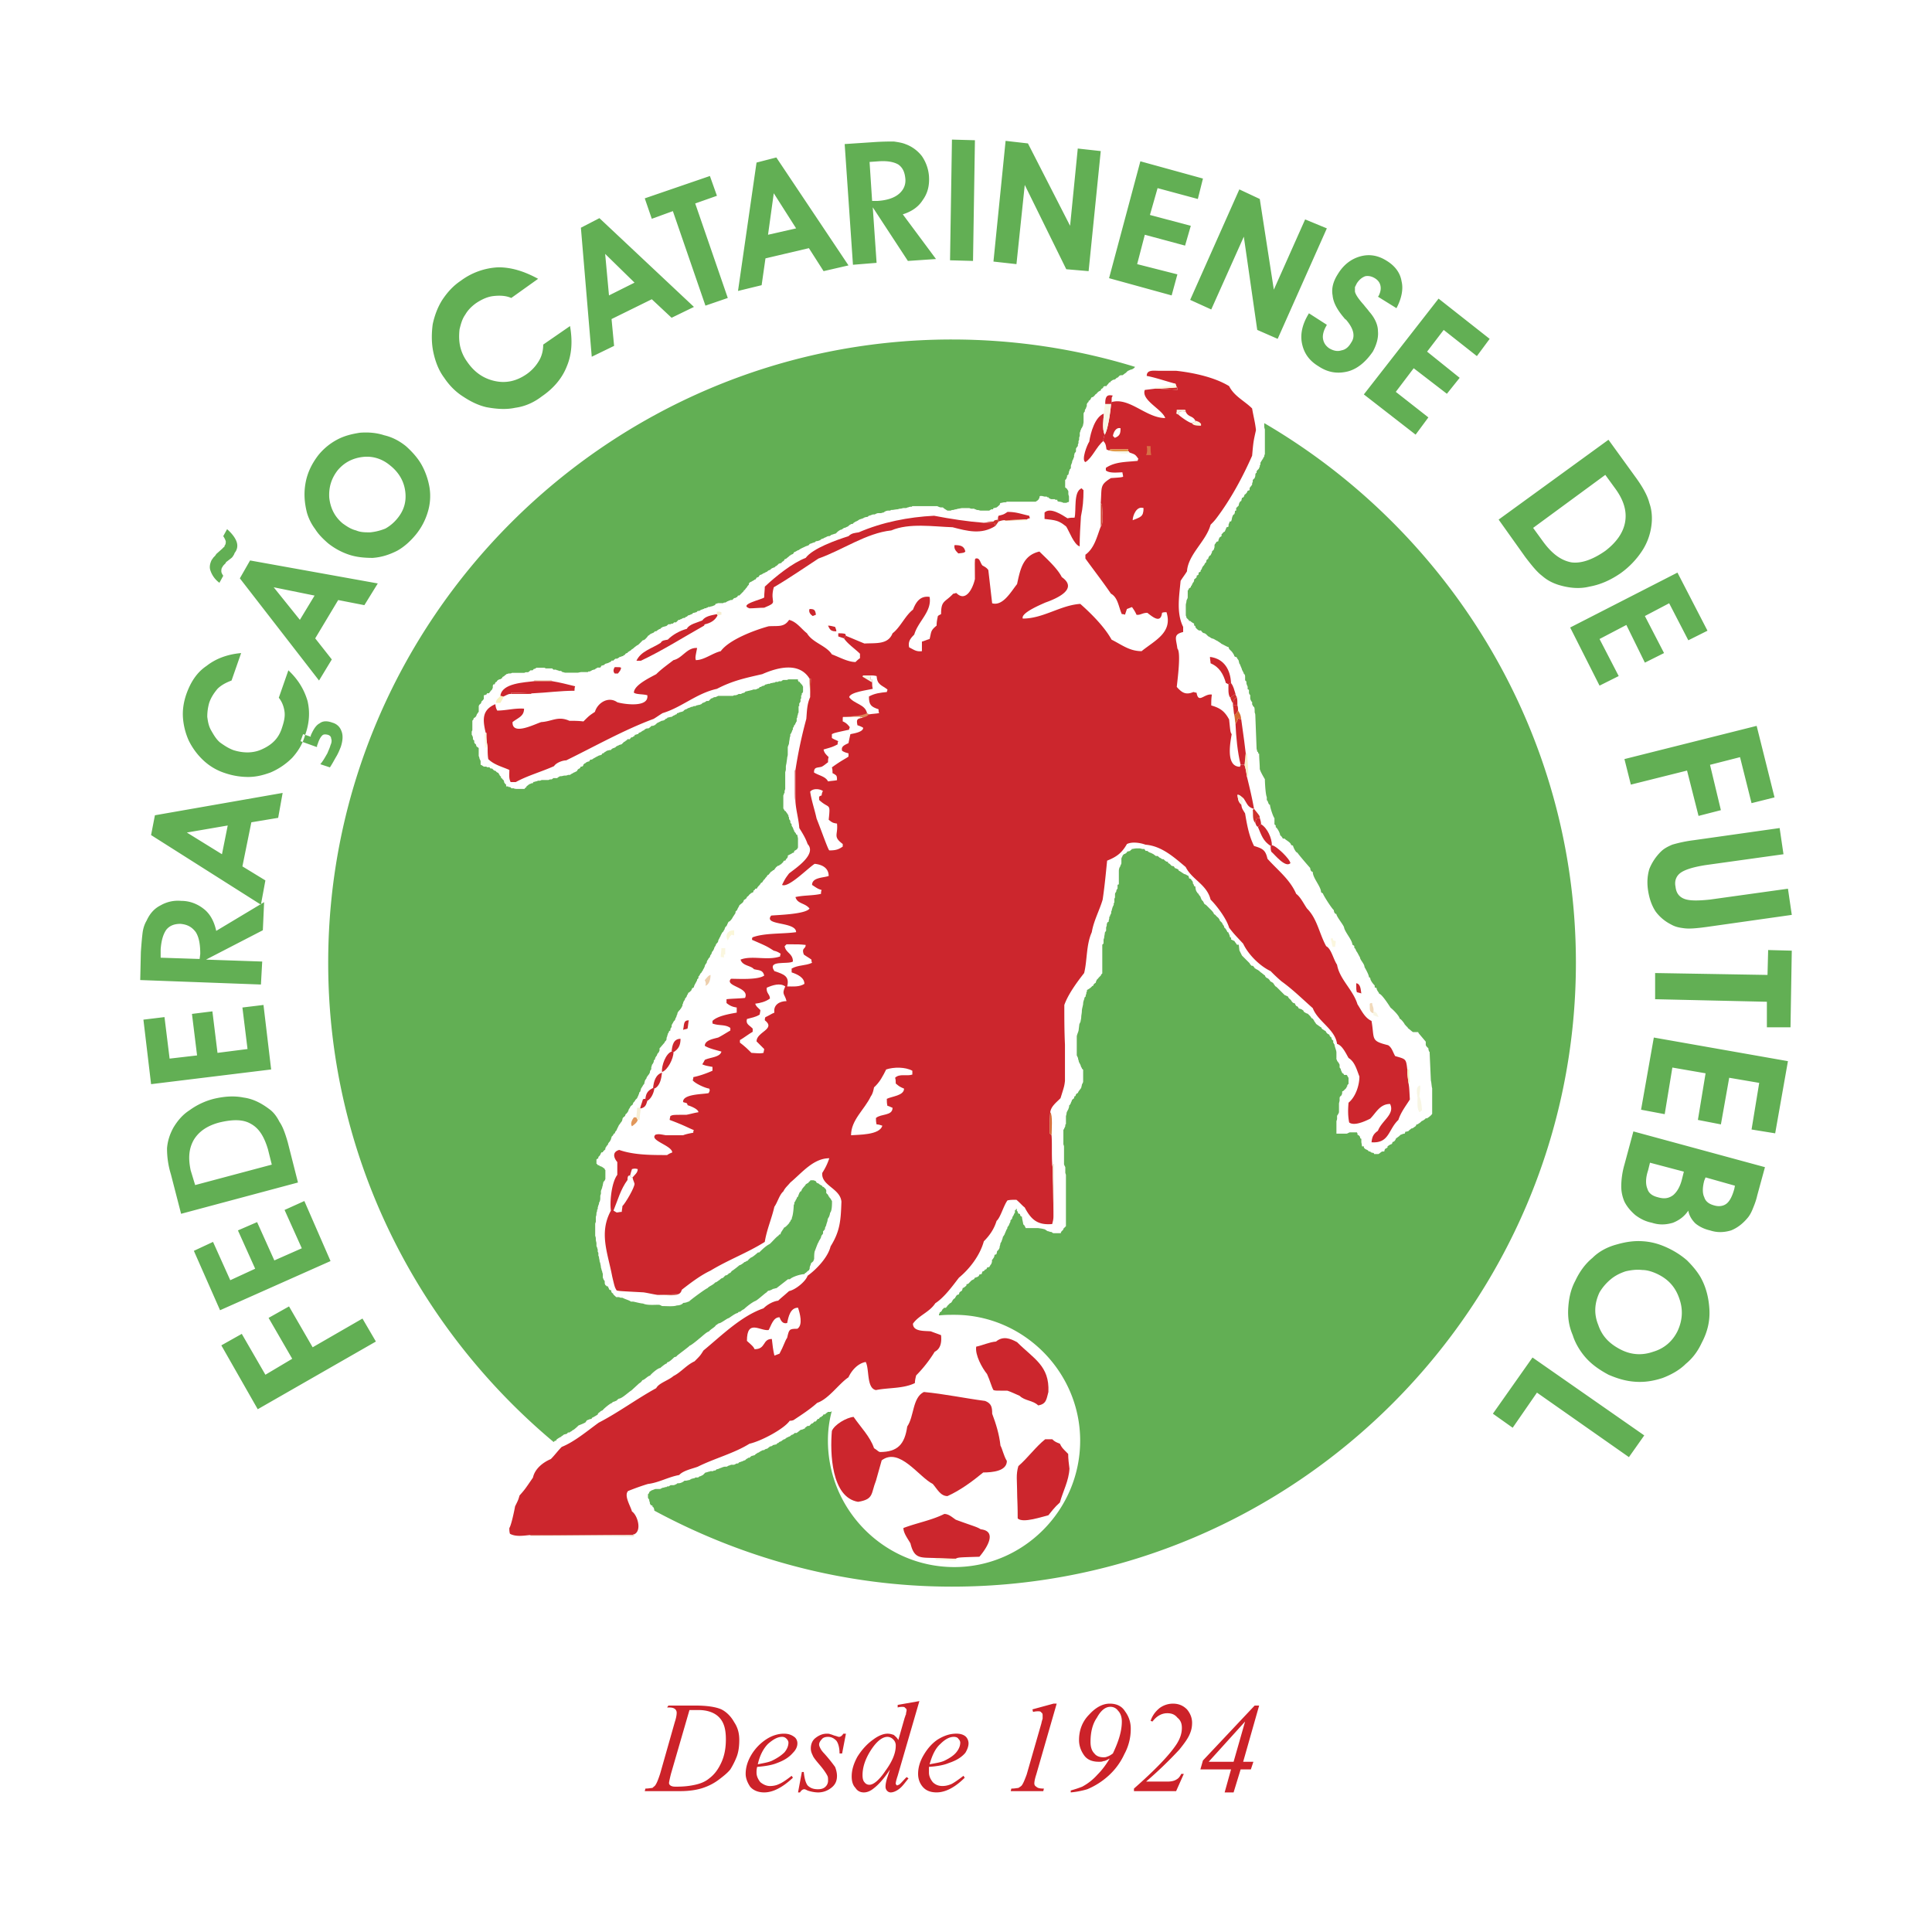 <svg xmlns="http://www.w3.org/2000/svg" width="2500" height="2500" viewBox="0 0 192.756 192.756"><g fill-rule="evenodd" clip-rule="evenodd"><path fill="#fff" d="M0 0h192.756v192.756H0V0z"/><path d="M66.558 170.354l.127-.19h2.676c1.147 0 2.039.127 2.613.382.51.255.955.701 1.274 1.274.382.573.51 1.147.51 1.784 0 .573-.063 1.147-.254 1.656a7.758 7.758 0 0 1-.638 1.275c-.255.318-.637.637-1.146 1.02-.51.382-1.02.637-1.593.828-.573.191-1.338.318-2.23.318h-3.568l.063-.255c.319 0 .573-.063.701-.063.127-.128.255-.191.318-.318.127-.191.255-.51.446-1.084l1.465-5.161c.127-.382.191-.701.191-.956a.49.49 0 0 0-.127-.318c-.127-.127-.318-.191-.638-.191h-.19v-.001zm2.23.256l-1.848 6.371c-.127.51-.191.828-.191.893 0 .063 0 .127.064.191.064.063.127.127.191.127.128.063.255.063.51.063.701 0 1.274-.063 1.848-.19.573-.128 1.019-.319 1.402-.638.51-.382.892-.892 1.211-1.593.318-.701.446-1.466.446-2.294 0-1.02-.191-1.721-.701-2.23-.446-.446-1.147-.7-2.04-.7h-.892zm6.754 5.671c-.063.255-.063.382-.063.573 0 .318.127.637.382.955.318.256.637.383.956.383s.637-.063.892-.191c.318-.127.701-.382 1.274-.828l.127.191c-1.019.955-1.975 1.465-2.867 1.465-.574 0-1.083-.191-1.402-.573-.255-.382-.446-.828-.446-1.274 0-.637.191-1.274.573-1.911a4.826 4.826 0 0 1 1.466-1.529c.573-.383 1.211-.573 1.784-.573.446 0 .765.127 1.02.318.191.127.318.382.318.637 0 .318-.127.638-.446.956-.382.446-.892.765-1.593 1.02-.446.19-1.146.317-1.975.381zm.064-.256c.573-.127 1.083-.19 1.465-.382.51-.255.892-.51 1.21-.828.255-.319.382-.638.382-.956 0-.127-.063-.255-.191-.382a.576.576 0 0 0-.446-.191c-.446 0-.892.255-1.401.701-.446.447-.828 1.147-1.019 2.038zm8.793-3.057l-.382 1.975h-.255c0-.573-.127-1.02-.319-1.274-.254-.255-.51-.382-.828-.382-.255 0-.51.063-.637.255-.127.127-.255.318-.255.509 0 .128.064.256.127.384.063.127.191.318.382.509.573.638.892 1.083 1.083 1.339.127.318.191.637.191.892 0 .446-.127.828-.509 1.146-.383.318-.829.51-1.402.51a3.49 3.49 0 0 1-1.02-.191c-.127-.062-.255-.127-.318-.127-.191 0-.318.127-.446.318h-.191l.382-2.039h.191c.063.638.19 1.084.382 1.339.255.255.573.382 1.02.382.318 0 .573-.063.765-.255a.817.817 0 0 0 .255-.637c0-.191 0-.319-.063-.446-.128-.255-.383-.637-.765-1.083-.382-.446-.638-.765-.701-.956-.127-.255-.191-.446-.191-.7 0-.384.127-.766.446-1.021s.701-.445 1.147-.445c.127 0 .255 0 .382.063.063 0 .191.063.382.127.255.064.382.128.446.128.191 0 .319-.128.446-.318h.255v-.002zm7.328-3.25l-2.167 7.455c-.127.383-.191.637-.191.765 0 .063 0 .063.063.128 0 .063.064.063.064.063.063 0 .127-.063.191-.063.191-.128.382-.383.765-.766l.191.128c-.318.382-.573.765-.892 1.02-.318.255-.637.382-.892.382a.485.485 0 0 1-.318-.127.58.58 0 0 1-.191-.446c0-.255.064-.573.191-.956l.255-.764c-.573.892-1.147 1.529-1.656 1.911-.319.255-.638.382-.956.382-.319 0-.637-.127-.828-.445-.255-.255-.383-.638-.383-1.147 0-.637.191-1.274.574-1.976.446-.7.956-1.273 1.593-1.72.509-.383 1.019-.573 1.401-.573.255 0 .446.063.638.127.127.128.318.255.445.51l.637-2.23c.064-.127.064-.255.128-.318 0-.191.063-.318.063-.445 0-.064-.063-.191-.127-.191-.064-.128-.191-.128-.318-.128-.064 0-.255 0-.446.063v-.257l2.166-.382zm-2.358 4.46a.82.82 0 0 0-.255-.637.806.806 0 0 0-.574-.255c-.51 0-1.083.446-1.657 1.338-.573.893-.828 1.721-.828 2.485 0 .318.064.573.191.7a.58.58 0 0 0 .509.256c.383 0 .956-.446 1.593-1.402.702-.956 1.021-1.784 1.021-2.485zm3.313 2.103c.892-.064 1.529-.191 1.976-.383.765-.255 1.274-.573 1.656-1.02.191-.318.318-.638.318-.956a.969.969 0 0 0-.255-.637c-.191-.191-.51-.318-.955-.318-.638 0-1.211.19-1.848.573-.574.382-1.02.893-1.401 1.529-.383.637-.574 1.274-.574 1.911 0 .446.128.893.446 1.274.319.382.765.573 1.402.573.892 0 1.848-.51 2.804-1.465l-.127-.191c-.574.446-.956.701-1.211.828-.319.128-.574.191-.892.191-.382 0-.701-.127-.956-.383-.255-.318-.382-.637-.382-.955l-.001-.571zm.064-.256c.254-.892.574-1.592 1.083-2.038.445-.446.892-.701 1.338-.701.191 0 .382.063.446.191.127.127.191.255.191.382 0 .318-.127.637-.382.956-.255.318-.638.573-1.147.828-.382.192-.892.255-1.529.382zm12.68-6.052l-2.039 7.073c-.127.382-.191.7-.191.892 0 .128.064.255.191.318.127.128.318.191.764.191l-.062.255h-3.25l.064-.255c.381 0 .572-.063.701-.063.189-.128.318-.191.381-.318.129-.191.256-.51.447-1.02l1.465-5.098c.064-.318.127-.446.127-.51v-.255c0-.128 0-.255-.127-.319-.064-.127-.191-.127-.318-.127s-.256 0-.51.063l-.064-.255 2.104-.573h.317v.001zm1.402 8.856v-.191c.445-.127.828-.254 1.146-.382a5.538 5.538 0 0 0 1.529-1.21c.445-.446.828-.956 1.211-1.594-.256.128-.447.255-.639.255-.127.064-.254.064-.445.064-.637 0-1.146-.191-1.465-.638s-.51-.956-.51-1.529c0-.956.318-1.848 1.02-2.549.637-.701 1.338-1.083 2.039-1.083s1.211.255 1.529.765c.381.51.572 1.083.572 1.721a5.22 5.22 0 0 1-.637 2.549 6.618 6.618 0 0 1-1.592 2.166 7.394 7.394 0 0 1-2.104 1.338 8.4 8.4 0 0 1-1.654.318zm4.205-3.887c.574-1.21.893-2.229.893-3.186 0-.446-.129-.828-.383-1.083a.91.91 0 0 0-.766-.383c-.51 0-.955.383-1.338 1.083-.445.638-.637 1.466-.637 2.422 0 .51.127.892.383 1.146.191.256.51.383.891.383.129 0 .256 0 .383-.064.191-.062.318-.126.574-.318zm6.309 3.76h-4.207v-.255c2.168-1.911 3.568-3.377 4.27-4.46.318-.51.51-1.02.51-1.594 0-.445-.127-.764-.445-1.02-.256-.318-.574-.445-1.02-.445-.574 0-1.084.318-1.465.828l-.191-.063c.191-.574.51-.956.891-1.274a2.246 2.246 0 0 1 1.338-.446c.574 0 1.021.191 1.402.573.318.383.51.828.51 1.338 0 .383-.064.701-.191 1.02-.191.51-.572 1.02-1.082 1.657a41.375 41.375 0 0 1-3.314 3.186h2.166c.32 0 .639-.063.83-.19.254-.128.381-.319.508-.574h.256l-.766 1.719zm8.283-8.538l-1.594 5.607h1.02l-.254.765h-1.02l-.701 2.293h-.893l.637-2.293h-3.059l.256-.893 5.16-5.479h.448zm-1.402 1.593l-3.633 4.015h2.486l1.147-4.015z" fill="#cc2229"/><path d="M37.502 133.845l-11.788 6.754-3.632-6.372 2.04-1.147 2.357 4.078 2.676-1.593-2.358-4.078 2.039-1.146 2.357 4.078 4.971-2.867 1.338 2.293zm-7.136-14.019l-1.975.892 1.72 3.824-2.74 1.21-1.72-3.823-1.912.829 1.72 3.822-2.485 1.147-1.72-3.823-1.912.892 2.613 5.926 11.023-4.906-2.612-5.99zm-3.632-5.161c-.382-1.274-.892-2.103-1.721-2.549-.765-.445-1.784-.445-3.122-.127-1.21.318-2.039.892-2.549 1.72-.51.893-.573 1.849-.318 3.059l.446 1.466 7.646-2.039-.382-1.53zm1.975-.701l1.02 4.015-11.661 3.122-1.02-3.95a8.611 8.611 0 0 1-.382-2.612c.063-.701.255-1.338.637-2.039.382-.638.892-1.274 1.593-1.721a7.08 7.08 0 0 1 2.421-1.146c1.083-.256 2.039-.319 2.995-.128.956.128 1.785.573 2.549 1.147.446.318.764.764 1.02 1.273.318.446.573 1.147.828 2.039zm-2.421-13.699l.764 6.436-11.979 1.466-.765-6.436 2.103-.255.51 4.142 2.74-.318-.51-4.142 2.039-.255.51 4.142 2.995-.383-.51-4.142 2.103-.255zm-6.372-4.588l.064-.509c0-.956-.128-1.657-.446-2.167-.382-.51-.828-.764-1.529-.828-.637 0-1.083.191-1.402.573-.319.446-.51 1.083-.574 1.976v.828l3.887.127zm6.244.256l-.127 2.293-12.043-.446.064-2.804c.063-.892.127-1.593.19-2.039.064-.382.191-.765.383-1.083.319-.701.765-1.211 1.401-1.529a3.466 3.466 0 0 1 2.039-.446c.892 0 1.657.318 2.294.828s1.02 1.275 1.211 2.167l4.779-2.867-.127 2.803-5.671 2.931 5.607.192zM22.72 82.36l-4.078.701 3.504 2.166.574-2.867zm1.465 4.078l.892-4.397 2.676-.446.446-2.485-12.743 2.23-.383 1.975 10.959 6.945.446-2.421-2.293-1.401zm-.127-21.282l-.956 2.74c-.51.19-1.02.446-1.402.828-.318.382-.637.828-.829 1.402a4.985 4.985 0 0 0-.191 1.402c.063.446.127.892.382 1.338.255.446.51.892.892 1.211.446.318.828.573 1.338.765 1.02.318 2.039.318 2.931-.128.956-.446 1.593-1.083 1.911-2.103.191-.573.319-1.083.255-1.593s-.255-1.02-.574-1.402l.956-2.739c1.02.956 1.593 1.975 1.912 3.058.255 1.083.191 2.23-.255 3.441-.255.892-.701 1.593-1.274 2.23a6.821 6.821 0 0 1-2.167 1.466c-.701.254-1.402.446-2.23.446a7.213 7.213 0 0 1-2.294-.382 5.706 5.706 0 0 1-2.103-1.211 6.843 6.843 0 0 1-1.529-2.039 6.77 6.77 0 0 1-.573-2.23c-.063-.828.063-1.593.319-2.357.446-1.274 1.083-2.23 2.039-2.867.893-.703 2.04-1.149 3.442-1.276zm8.857 11.406c.255-.382.446-.765.637-1.083.191-.318.319-.637.446-.956.191-.573.255-1.146.064-1.593a1.297 1.297 0 0 0-.892-.828c-.51-.191-.956-.191-1.274.063-.382.191-.638.637-.892 1.211v.128l-.764-.256-.256.702 1.594.573c.063 0 .063-.063.063-.191.063-.063.063-.127.063-.127.128-.382.255-.637.446-.828.127-.128.319-.128.573-.063.191.063.318.191.318.382.064.128.064.383-.063.637-.063.255-.191.51-.318.829-.191.318-.382.701-.701 1.083l.956.317zm-1.53-17.141l-4.078-.828 2.612 3.249 1.466-2.421zm.064 4.269l2.293-3.823 2.612.51 1.338-2.167-12.742-2.293-1.02 1.784 7.901 10.195 1.274-2.103-1.656-2.103zm-8.793-10.895c.51.446.828.892.956 1.274.127.382.063.765-.191 1.083-.063.127-.063.191-.127.255a.853.853 0 0 1-.191.254l-.574.446v.063c-.191.191-.319.319-.319.382-.127.127-.127.319-.127.446s.064.255.191.446l-.382.701A2.475 2.475 0 0 1 21 56.934c-.127-.318-.063-.701.127-1.083.063-.063.128-.191.191-.254.127-.127.191-.191.255-.319l.573-.51.191-.191c.063 0 .063-.063.063-.127.127-.127.127-.319.127-.446a1.901 1.901 0 0 0-.255-.51l.384-.699zm11.533-.573c.446.318.828.573 1.338.7.446.191.892.191 1.402.191a5.361 5.361 0 0 0 1.529-.382 4.17 4.17 0 0 0 1.147-.956c.701-.828.956-1.721.828-2.74-.127-1.02-.637-1.912-1.529-2.613-.765-.637-1.72-.956-2.739-.828-1.02.127-1.848.573-2.485 1.338-.638.829-.893 1.721-.829 2.74.127 1.084.573 1.912 1.338 2.55zm-1.466 1.975c-.51-.446-.956-.892-1.274-1.402a5.059 5.059 0 0 1-.829-1.657c-.255-1.02-.319-1.975-.127-2.995s.637-1.912 1.274-2.74a6.092 6.092 0 0 1 1.849-1.529c.701-.382 1.465-.573 2.293-.701.829-.064 1.657 0 2.422.254.828.191 1.529.574 2.166 1.083.638.573 1.211 1.21 1.593 1.911.382.701.637 1.466.765 2.23a5.439 5.439 0 0 1-.191 2.485 6.442 6.442 0 0 1-1.147 2.167c-.574.701-1.211 1.274-1.912 1.657-.765.382-1.529.637-2.421.701-.765 0-1.593-.063-2.357-.318s-1.466-.637-2.104-1.146zM153.979 54.069c.893 1.21 1.785 1.848 2.805 2.039.955.127 2.102-.255 3.377-1.147 1.082-.829 1.783-1.784 1.975-2.868.191-1.083-.127-2.166-.955-3.313l-1.02-1.401-7.201 5.289 1.019 1.401zm-1.784 1.53l-2.676-3.759 10.959-7.965 2.676 3.696c.701.956 1.211 1.848 1.402 2.612.254.701.318 1.529.191 2.357a5.967 5.967 0 0 1-.957 2.485 8.411 8.411 0 0 1-2.102 2.166c-1.02.701-2.039 1.147-3.123 1.338-1.02.255-2.102.128-3.121-.191-.574-.191-1.084-.446-1.594-.892-.508-.382-1.018-1.019-1.655-1.847zm7.391 12.807l1.912-.956-1.912-3.696 2.676-1.402 1.848 3.76 1.912-.956-1.912-3.695 2.422-1.274 1.912 3.695 1.912-.956-2.996-5.798-10.703 5.479 2.929 5.799zm2.484 7.327l13.191-3.313 1.783 7.136-2.293.574-1.148-4.588-2.994.764 1.084 4.524-2.23.573-1.146-4.524-5.607 1.402-.64-2.548zm15.485 6.882l.383 2.612-7.773 1.083c-1.211.191-2.039.446-2.486.764-.445.318-.637.829-.51 1.402.064.638.383 1.02.893 1.21.51.191 1.338.191 2.549.063l7.773-1.083.383 2.612-8.539 1.21c-.955.128-1.656.191-2.166.128-.51-.064-.893-.128-1.338-.382a4.334 4.334 0 0 1-1.529-1.274c-.383-.574-.637-1.275-.764-2.103-.129-.828-.064-1.529.127-2.167a5.09 5.09 0 0 1 1.146-1.72c.318-.318.701-.51 1.146-.701a13.67 13.67 0 0 1 2.166-.446l8.539-1.208zm1.084 19.88h-2.357v-2.549l-11.15-.255v-2.612l11.213.19.064-2.484 2.357.063-.127 7.647zm-14.91 8.22l1.273-7.2 13.381 2.357-1.273 7.2-2.357-.382.764-4.652-2.994-.51-.828 4.652-2.295-.446.766-4.651-3.314-.574-.764 4.651-2.359-.445zm6.435 6.754l-.129.318c-.189.701-.189 1.274 0 1.657.129.445.512.7 1.02.828.447.128.893.063 1.211-.191s.574-.765.766-1.465l.062-.319-2.93-.828zm-5.545-1.466l-.189.765c-.256.765-.256 1.402-.064 1.849.127.445.51.7 1.02.828.637.191 1.082.127 1.529-.191.383-.318.701-.828.893-1.593l.191-.765-3.38-.893zm-1.656-3.122l-.893 3.313a8.042 8.042 0 0 0-.318 2.166c0 .574.129 1.084.318 1.529.256.511.639.956 1.084 1.338.51.383 1.02.638 1.656.766.766.255 1.467.19 2.104 0 .637-.256 1.146-.638 1.529-1.211.064.445.318.892.701 1.274.381.318.891.573 1.465.701.764.255 1.465.19 2.104 0 .637-.256 1.211-.701 1.721-1.339.189-.255.318-.51.445-.828s.318-.765.445-1.338l.766-2.804-13.127-3.567zm2.484 14.272c-.508-.254-1.082-.445-1.592-.445-.574-.064-1.082 0-1.656.128-.574.19-1.084.445-1.529.827a5.04 5.04 0 0 0-1.084 1.275c-.51 1.083-.572 2.166-.127 3.249.383 1.147 1.146 1.912 2.293 2.485 1.021.51 2.104.573 3.188.191 1.082-.319 1.91-1.02 2.42-2.039.51-1.084.574-2.166.191-3.25-.383-1.146-1.084-1.911-2.104-2.421zm1.149-2.548c.637.318 1.211.7 1.721 1.146.51.51.955 1.02 1.338 1.657.572 1.019.828 2.103.893 3.25.062 1.146-.191 2.229-.766 3.312-.383.828-.893 1.529-1.594 2.103-.637.638-1.465 1.083-2.293 1.402-.955.318-1.848.446-2.74.382-.955-.063-1.783-.318-2.676-.701-.828-.445-1.594-.955-2.23-1.656-.574-.637-1.084-1.466-1.338-2.294-.383-.892-.51-1.784-.445-2.739.062-.956.254-1.849.699-2.677.447-.955 1.021-1.72 1.721-2.294.639-.637 1.467-1.083 2.422-1.338.893-.255 1.721-.382 2.613-.318.954.064 1.782.319 2.675.765zm-17.651 16.439l1.975 1.402 2.422-3.504 9.176 6.436 1.529-2.167-11.15-7.774-3.952 5.607zM53.687 27.817l-2.677 1.912c-.573-.255-1.21-.255-1.784-.191-.573.064-1.146.319-1.72.701-.446.319-.829.701-1.083 1.147-.319.446-.446.956-.573 1.465-.064.574-.064 1.147.063 1.72a4.18 4.18 0 0 0 .701 1.529c.701 1.02 1.593 1.657 2.74 1.912 1.147.255 2.166 0 3.122-.638a4.215 4.215 0 0 0 1.274-1.338c.318-.51.446-1.083.446-1.657l2.676-1.848c.255 1.465.191 2.803-.319 4.014-.446 1.146-1.274 2.167-2.485 2.995-.828.637-1.72 1.019-2.676 1.147-.892.191-1.848.128-2.867-.063-.829-.191-1.594-.574-2.358-1.083-.701-.446-1.338-1.083-1.848-1.848-.573-.764-.892-1.656-1.083-2.548s-.191-1.848-.063-2.803c.191-.893.51-1.721.955-2.422.51-.764 1.083-1.402 1.848-1.912a6.763 6.763 0 0 1 3.759-1.338c1.275 0 2.55.383 3.952 1.147zm9.621.382l-2.931-2.867.382 4.142 2.549-1.275zm-2.294 3.633l.255 2.676-2.23 1.083-1.083-12.871 1.848-.956 9.431 8.857-2.23 1.083-1.975-1.848-4.016 1.976zm9.813-14.273l-6.499 2.23.701 2.039 2.103-.764 3.249 9.43 2.23-.765-3.25-9.43 2.167-.765-.701-1.975zm8.602 5.225l-2.23-3.504-.573 4.142 2.803-.638zm-3.058 2.994l-.383 2.676-2.357.574 1.848-12.808 1.975-.51 7.2 10.769-2.485.573-1.465-2.294-4.333 1.02zm10.64-5.734h.574c.956-.063 1.657-.319 2.103-.701s.701-.892.637-1.529-.255-1.083-.701-1.401c-.445-.255-1.083-.383-1.975-.319l-.892.064.254 3.886zm.447 6.181l-.383-5.544 3.505 5.353 2.804-.191-3.313-4.46c.828-.255 1.529-.701 1.975-1.401.51-.701.701-1.466.637-2.422a4.081 4.081 0 0 0-.7-1.975 3.642 3.642 0 0 0-1.657-1.211c-.318-.127-.701-.191-1.146-.255-.446 0-1.147 0-2.039.064l-2.868.191.827 12.042 2.358-.191zm7.327-.255l.191-12.043 2.293.064-.191 12.042-2.293-.063zm6.627.382l-2.295-.255 1.211-12.043 2.23.255 4.205 8.22.766-7.71 2.293.254-1.211 11.979-2.23-.191-4.141-8.411-.828 7.902zm15.483 3.122l-6.244-1.72 3.123-11.661 6.244 1.721-.51 2.039-4.016-1.083-.764 2.677 4.078 1.083-.572 1.975-4.016-1.083-.764 2.931 4.014 1.02-.573 2.101zm3.951 1.402l3.25-7.264 1.338 9.303 2.039.892 4.906-11.023-2.166-.892-3.123 7.008-1.402-9.048-2.039-.956-4.906 11.023 2.103.957zm9.748.382l1.785 1.147-.064.127c-.254.446-.381.892-.318 1.274.064.382.256.701.637.956.447.255.828.318 1.211.191.383-.063.701-.319.957-.765.445-.637.254-1.402-.51-2.293-.129-.064-.191-.191-.256-.255-.637-.765-1.02-1.466-1.082-2.167-.129-.701.062-1.402.508-2.103.574-.956 1.34-1.53 2.23-1.784.893-.255 1.785-.127 2.678.446.826.51 1.338 1.211 1.465 2.039.191.765 0 1.72-.51 2.676l-1.848-1.147.062-.064c.191-.382.256-.701.191-1.02-.062-.319-.254-.573-.572-.764-.32-.191-.639-.255-.957-.191-.318.128-.572.319-.828.701-.062.127-.127.254-.191.382v.446c.064.318.383.765.893 1.338.191.255.383.446.51.637.574.637.893 1.338.893 1.975.062.638-.129 1.338-.51 2.039-.701 1.02-1.529 1.721-2.486 1.976-1.02.254-1.975.127-2.93-.51-.957-.574-1.467-1.338-1.656-2.294-.193-.954.061-1.974.698-2.993zm10.642 12.107l1.273-1.72-3.25-2.549 1.785-2.357 3.312 2.549 1.275-1.593-3.25-2.612 1.656-2.166 3.312 2.612 1.275-1.72-5.098-4.015-7.455 9.558 5.165 4.013zM94.976 33.871c6.307 0 12.489.955 18.288 2.739-.064 0-.064.064-.064.064-.064.063-.254.19-.318.19s-.318.127-.318.127c-.064 0-.256.255-.318.255a2.663 2.663 0 0 1-.256.191h-.191l-.127.064c-.062.064-.127.191-.254.191l-.129.128-.127.063h-.064c-.062 0-.189.128-.254.128l-.064.127h-.062c-.064 0-.191.255-.256.255l-.062.128h-.191l-.129.063v.063l-.062.064-.064.063c-.062 0-.127.064-.127.191-.064 0-.256.127-.256.127l-.127.127c0 .064-.191.128-.191.191l-.062.063-.127.128c-.064 0-.129.063-.191.063 0 .064-.129.318-.256.318 0 .128-.062.191-.127.191 0 .064-.064.127-.064.191v.191l-.062.064v.063c0 .063-.129.191-.129.255v.127c-.062 0-.127.191-.127.191V42.083c0 .127-.062.319-.062.382l-.064.127-.064.127-.062.063v.127h-.064c0 .064 0 .191-.064.255v.318l-.062.191v.064c0 .127 0 .191-.064.255v.191c0 .063-.062.127-.062.191v.127l-.064.063-.127.191v.254c0 .064-.064.127-.064.127l-.062.064-.064.255v.191c-.064 0-.064.063-.064.127-.062.127-.127.191-.127.318 0 .063-.127.318-.127.382v.191c0 .064-.064.128-.064.128l-.064.063v.064l-.062.127c0 .127-.064.255-.064.319-.127 0 0 .064-.127.064v.127c0 .063-.064.127-.064.191 0 0-.062.127-.127.127v.764c.064 0 .127.127.191.127 0 .064.127.191.127.255v.255c0 .064.064.255.064.255v.509l-.064.063h-.064l-.127.064h-.318l-.078-.048-.256-.063h-.127s-.064-.063-.127-.063v-.127h-.191l-.064-.063h-.317c-.127 0-.318-.127-.318-.191h-.127c0-.063-.064-.063-.064-.063h-.191l-.254-.063h-.191l-.064.063v.127l-.064.063v.062l-.127.127-.191.127H100.463l-.127.063h-.127c-.127 0-.256.064-.383.064l-.062.063v.064c0 .064-.256.254-.32.318-.062 0-.189.064-.318.064l-.062.127h-.138c-.062 0-.191.127-.254.127h-.637-.191c-.064 0-.256-.063-.256-.063h-.127l-.127-.064h-.064l-.064-.064h-.317l-.19-.063h-.7c-.063 0-.318.063-.382.063-.063 0-.191.064-.255.064s-.254.064-.254.064h-.128l-.128.063h-.322s-.446-.255-.446-.319h-.19c-.127 0-.255-.064-.383-.127H91.025l-.063.063h-.127c-.128 0-.191.064-.255.064s-.127.064-.191.064h-.255c-.063 0-.191.063-.318.063s-.191.064-.318.064c-.064 0-.446.064-.446.064h-.127l-.128.063h-.127a.723.723 0 0 0-.51.191c-.127 0-.191.064-.318.064h-.255a.642.642 0 0 0-.191.063l-.127.063h-.126c-.128 0-.319.127-.446.127 0 0-.127.127-.191.127-.127 0-.318.064-.382.128l-.383.127-.191.127-.127.063c-.063 0-.191.128-.255.128 0 .063-.127.127-.127.127h-.127l-.064.063c-.063 0-.191.127-.254.191-.064 0-.255.127-.319.127-.127 0-.255.191-.382.191-.064 0-.318.191-.318.191l-.064.063-.064.064-.063.063c-.063 0-.382.127-.446.127 0 0-.127.127-.191.127-.191 0-.255.064-.382.128-.063 0-.255.127-.255.127h-.064l-.127.063-.063.063a.917.917 0 0 1-.446.128c-.064.063-.127.127-.191.127s-.319.127-.383.127c-.063 0-.127.127-.127.127l-.127.064-.191.064-.127.063c-.127.064-.446.191-.574.318-.127 0-.319.191-.446.191l-.136.205c-.063 0-.127.064-.191.064-.063.064-.127.127-.191.127 0 .064-.127.127-.127.127-.063.063-.191.191-.319.191 0 .063-.127.255-.255.255l-.063.127c-.064 0-.191.064-.255.064l-.127.127s-.127.127-.191.127l-.127.127h-.063l-.127.063c-.064 0-.191.128-.255.191-.127 0-.255.127-.319.191-.127 0-.191.127-.318.127l-.191.128c-.063 0-.127.063-.191.063l-.127.191c-.063 0-.127.063-.191.063l-.064.128-.063.063h-.063l-.064.064-.127.063s-.191.127-.255.127l-.128.127v.127c-.063.064-.191.191-.191.255-.063.063-.19.191-.19.254l-.127.063v.064l-.127.127-.127.128-.191.191h-.135l-.063.127c-.063.064-.191.064-.191.128h-.127l-.127.127-.063.064h-.128c-.063 0-.127.064-.191.064l-.127.063c-.063 0-.191.128-.255.128-.063 0-.191 0-.191.063h-.51c-.064 0-.127.063-.255.063l-.063.127-.318.127c-.127 0-.191.063-.255.063h-.127c0 .064-.064.064-.128.064l-.063.063h-.127l-.131.075c-.064 0-.127.063-.191.063s-.191.128-.255.128h-.127l-.127.127c-.063 0-.191.063-.255.063h-.065l-.128.127c-.063 0-.255.127-.382.127l-.128.127c-.063 0-.191.063-.191.127-.127 0-.191 0-.255.063h-.063c0 .064-.064.064-.127.064l-.063.063h-.128l-.127.127-.128.127h-.191l-.127.127h-.128l-.127.064h-.191c-.063.063-.191.191-.255.191-.063 0-.191.064-.254.064-.064 0-.191.127-.255.127v.064c-.127 0-.382.191-.446.254h-.127l-.127.127c-.127.064-.319.127-.382.191 0 0-.127.127-.191.127 0 .063-.191.254-.191.254l-.064.064-.063.064c-.063 0-.063.063-.127.063h-.063l-.127.127-.255.255s-.127.127-.191.127l-.255.191s-.191.191-.255.191l-.063.064s-.128.127-.191.127l-.063.063c-.064 0-.128.064-.128.127-.063 0-.254.064-.254.191-.064 0-.191.064-.191.127h-.127l-.064.064h-.127c-.063.064-.254.191-.318.191h-.127c-.063.064-.191.128-.191.191h-.191s-.063.127-.127.127l-.127.064-.127.063c-.064 0-.191.063-.255.063l-.127.128c-.063 0-.191.063-.255.063l-.063.127-.063.063h-.266c-.063.064-.255.127-.255.191h-.063c-.064 0-.127.064-.255.064 0 .127-.127 0-.127.127h-.193l-.063.063H58.021c-.127 0-.318.063-.382.063H56.427c-.127 0-.191-.063-.319-.063l-.128-.113h-.191l-.127-.063c-.127 0-.19-.064-.19-.064h-.255l-.127-.127h-.637l-.127-.064H53.495c0 .064-.191.127-.255.127 0 0-.063.128-.127.128h-.191c-.064.063-.191.191-.254.191h-.191c-.064 0-.127.063-.191.063h-1.211c-.064.064-.191.064-.318.064-.064 0-.128.063-.255.063 0 .064 0 .064-.064.064-.063.064-.191.191-.255.191l-.064.064-.063.127h-.063l-.064.064h-.063c-.191.063-.255.127-.319.254l-.127.063c0 .064-.063.128-.063.191h-.128l-.063.127v.191c0 .064-.063.128-.063.191l-.064.064-.063.064-.191.255h-.191l-.063.127c-.064 0-.128.064-.191.064h-.07v.382c-.063.063-.127.191-.19.191l-.064.127c0 .127-.127.191-.191.255l-.063.127v.573c-.064.063-.127.191-.191.254 0 .064-.063.127-.063.191l-.128.127-.127.063v.064c0 .063-.128.191-.128.191v.955l-.063.127v.318a.673.673 0 0 1 .127.318v.127s.064.127.127.127v.191l.063.127c.064 0 .128.127.128.127v.064l.063.127c.064 0 .127.064.191.128V75.403c0 .063.063.127.063.191 0 .127.127.255.127.382v.318l.127.064.19.127h.256l.063.064h.255s.063.127.127.127h.127l.063.064.127.127c.064 0 .127.064.191.064.064.127.128.127.255.191 0 .063.128.19.128.254l.127.127v.128h.063c.063.063.127.19.191.19 0 .064.064.127.064.255.063.064.127.191.191.191v.191h.191l.064.064h.127s.127.063.127.127h.255c.064.064.319.064.382.064h.7c0-.127.063 0 .063-.127a.136.136 0 0 0 .127-.127l.064-.064c.064 0 .127-.127.191-.127 0 0 .063-.063.127-.063l.127-.063h.128c0-.064.063-.128.063-.128.127 0 .191-.064.319-.064l.127-.063h.19c.064 0 .128-.064.191-.064h.636c.063 0 .127-.063.191-.063h.128c.063 0 .191-.127.191-.127h.382c.063-.064.255-.191.319-.191h.063c.127 0 .255-.064.382-.064.128 0 .191 0 .318-.064h.191l.191-.127c.063 0 .191-.127.255-.127l.127-.064.127-.063.064-.128c.063-.063.127-.127.191-.127l.063-.063.063-.128c.191 0 .255-.063.255-.191l.127-.127c.063 0 .127-.064.191-.128.064 0 .127-.063.191-.063h.064l.127-.191h.127l.128-.063.063-.063c.064 0 .319-.191.382-.191a.68.68 0 0 1 .319-.127l.127-.063.064-.128h.127c0-.063.127-.128.127-.128s.127-.063.191-.127c.064 0 .254-.063.254-.063h.128l.127-.128.128-.063c.063 0 .127-.064.191-.064l.127-.127h.064c0-.063.064-.063.127-.063l.063-.064c.063 0 .191-.063.255-.063l.063-.064.191-.19c.064 0 .127-.064.191-.128.063 0 .127-.063.127-.127h.255c0-.064.128-.127.128-.191h.127l.063-.063.127-.064.064-.127c.127 0 .191-.064.254-.064h.064l.063-.127c.064 0 .127-.063.191-.063.064-.064.255-.191.319-.191l.127-.127c.064 0 .128-.064.191-.064h.127c.127-.063.254-.19.318-.254h.127c.064 0 .127-.064.191-.064l.063-.063s.127-.064.127-.128l.255-.127.127-.064.128-.063c.127 0 .318-.064.382-.191.064 0 .191-.064.191-.127.127 0 .255-.063.318-.063h.063l.128-.064.063-.064c.127 0 .191-.127.319-.127 0 0 .064-.063.064-.127h.127l.064-.064c.064 0 .191-.063.255-.063.063 0 .127-.064.191-.064 0-.064.191-.191.255-.191s.191-.127.255-.127.255-.127.382-.127c.064 0 .127-.064.127-.064h.191l.063-.064c.064 0 .255-.063.318-.063.064 0 .127-.063.191-.063l.127-.127a.635.635 0 0 0 .191-.064l.127-.064.063-.063h.222l.254-.255c.128 0 .255-.127.319-.127h.063c.063 0 .191-.063.319-.127H73.118l.127-.063h.127a.68.68 0 0 0 .319-.127h.255l.064-.063c.063 0 .191-.064.254-.064l.127-.128c.127 0 .255-.063.318-.063l.255-.064a.635.635 0 0 0 .191-.064h.191c.127 0 .255-.127.382-.127 0-.128.064 0 .064-.128h.127a.488.488 0 0 1 .319-.127c.063-.063.127-.127.191-.127s.191-.063.255-.063h.127l.063-.064h.064c.063 0 .255-.064.382-.064l.063-.063h.255l.063-.063h.255l.063-.063.128-.064h.318c.127 0 .127-.063.255-.063H79.611v.127l.063.063v.063h.127v.063l.128.128c0 .063.063.063.127.127 0 .063 0 .127.064.127v.509c0 .064-.064.192-.127.192v.191h-.063v.318l-.064.064v.254l-.127.191v.255h-.064v.633l-.063.127v.063l-.064.191c0 .064 0 .191-.063.191v.319l-.063.064v.063l-.064.063c0 .064-.063.191-.127.191 0 .064-.064.255-.128.255v.19l-.063.064c0 .063-.128.382-.191.382v.127c0 .128-.064.191-.064.318 0 .064-.063.319-.063.446s-.127.318-.127.446V75.283c0 .127-.063.254-.063.382l-.064.446c0 .064-.063.255-.063.382v.255c0 .127-.064.254-.064.318v1.655l-.064.191v.191l-.063.063v.064l-.063.127v1.274c0 .064.127.191.127.255l.128.063c0 .064.191.255.191.319l.063.063v.127c.064.063.064.127.064.255l.127.191v.127s0 .064.063.127l.064.063v.128c0 .063.127.191.127.255l.064.127v.063l.064.064v.063c.063.128.191.191.191.319l.127.063c0 .127.064.255.064.382V84.576l-.064.064v.063s-.255.191-.318.191v.127l-.123.079h-.063l-.064.064-.382.191v.127l-.063.127-.127.127c0 .063-.064.127-.064.127-.064 0-.191 0-.191.127l-.064.064-.064.063-.127.127c-.063 0-.127.064-.191.127h-.127v.064c-.064 0-.127.063-.127.063-.064.063-.191.255-.255.318h-.063l-.064.064c-.064.063-.255.127-.255.255-.063 0-.127.127-.127.127l-.127.064-.064.127c-.063.064-.191.191-.191.255-.063 0-.191.191-.255.318l-.127.063-.127.191c-.064.063-.255.255-.255.318l-.063.064h-.127s-.063.191-.191.191v.128l-.063.063c-.064 0-.128.064-.191.064 0 .063-.063.063-.191.191 0 .063-.127.127-.191.191l-.063.127-.064.063-.191.127a.484.484 0 0 1-.127.255l-.319.255c0 .063-.127.255-.191.382 0 .064-.063.128-.063.128l-.128.127v.127c-.063.127-.255.382-.318.509s-.191.255-.255.319l-.127.064-.064.127-.063.128c0 .063-.127.254-.191.254 0 .064-.063.128-.063.191s-.127.191-.127.255l-.127.127-.063.127-.075.138c0 .063-.127.255-.127.255 0 .064-.127.191-.127.318 0 .064-.127.255-.191.255 0 .063-.064.127-.064.19l-.127.191a.642.642 0 0 1-.063.191l-.064.127s-.127.128-.127.192c0 .063-.064.127-.064.191-.063 0-.127.191-.127.255l-.129.129-.063.127a.488.488 0 0 0-.128.319c-.063.063-.191.255-.191.318s-.127.318-.191.383v.063s-.127.127-.127.191l-.127.127-.064.127c0 .064-.127.128-.127.191v.128l-.127.127c0 .128-.064.191-.127.318-.064.128-.191.319-.191.446l-.063.063-.128.064c0 .063-.063.127-.063.19l-.127.128s-.128.127-.191.127a.489.489 0 0 1-.128.256c0 .127-.127.254-.191.318 0 .127-.063.191-.127.254 0 .064-.063.128-.063.191 0 .064-.064.128-.064.128v.127c-.063.128-.191.383-.254.383v.063c-.064 0-.128.128-.191.191l-.063.127c0 .064 0 .128-.064.191a.673.673 0 0 1-.127.318.635.635 0 0 1-.064.191l-.127.128c0 .063-.191.318-.191.382v.128c0 .063-.127.19-.127.255v.127l-.128.063a.48.48 0 0 1-.127.255c0 .128-.064.191-.064.255s-.063.128-.063.191v.128l-.064.127-.127.128v.063l-.064.063-.382.446-.064.063v.191c0 .063-.063.127-.063.19-.064.064-.191.191-.191.319-.063.063-.191.255-.191.318v.063l-.127.128v.063c0 .127-.127.318-.191.383 0 .127-.064.19-.064.254v.191l-.063.063-.063.128v.063c0 .063-.127.319-.191.319 0 .062-.063.127-.127.19a.646.646 0 0 1-.064.191l-.064.063-.063.128c0 .063-.063.19-.063.318-.064 0-.191.255-.191.255l-.128.191c0 .063-.063.19-.063.255 0 .063-.127.127-.127.19v.064l-.063.127c0 .063-.127.255-.127.318l-.127.128-.063.063-.064.128-.127.127c0 .063-.063.063-.063.191-.064.063-.255.19-.255.255l-.063.127-.063.064-.064.19-.064.128c-.063.063-.127.19-.191.19 0 0-.063.128-.063.191 0 0-.255.191-.255.255s-.063.255-.063.255l-.191.255c0 .064-.127.128-.127.191l-.063.127-.064.128-.064.128c0 .127-.191.19-.191.382l-.127.063c0 .064-.128.255-.191.255 0 .063-.063.191-.063.191v.063l-.128.255c-.063.063-.19.191-.19.318l-.128.128-.063.128-.064.063v.126c0 .063-.254.191-.254.318h-.128s-.127.191-.127.256c-.064.062-.128.19-.191.19v.128l-.064.063c-.127 0 0 .063-.127.063v.445c.064 0 .127.128.127.128.127 0 .255.127.255.127h.127v.063h.064l.255.191v.063l.063.063V117.637l-.063.127s-.064.128-.127.128c0 .063-.063.255-.063.318s-.064.191-.064.255-.127.318-.127.382v.256l-.063.19v.255c0 .191-.064.383-.128.446v.126l-.063.128c0 .063-.064.191-.064.255v.127l-.063.063v.128l-.064.191c0 .063 0 .255-.063.382v.446c0 .128-.064.191-.064.255v1.209c.064.127.064.255.064.382 0 .128.063.255.063.382v.256l.064.127c0 .064.063.191.063.255v.191s.064.063.064.128v.253l.063.128v.063c0 .064.063.255.063.383 0 .063.064.127.064.191 0 .063.063.254.063.382 0 .063.063.19.063.255 0 .063.064.128.064.191s.064.19.064.254v.319c0 .063.063.128.063.19l.127.191v.191c0 .063.063.191.063.191.064.063.127.063.127.127h.128c0 .063.127.255.127.318.063.064.127.064.191.064 0 .127.063.318.191.318 0 .128.191.255.191.255l.063.063.064.064h.318c0 .063.255.063.318.063.191.127.701.255.829.382h.191c.127 0 .764.191 1.02.191.382.191 1.083.127 1.529.127.255 0 .255.128.446.128.382 0 1.083.063 1.402-.063.191 0 .51-.064.637-.255.191 0 .382-.063.51-.128h.063c0-.063 1.721-1.338 1.848-1.338.128-.191.574-.318.765-.573.127 0 .319-.191.446-.255.063-.064.191-.191.319-.191l.254-.255c.128 0 .191-.063.191-.063s.127-.064.127-.128c.191-.063.191-.063.319-.254.063 0 .701-.511.764-.574.128 0 .446-.255.51-.318.127 0 .191-.128.319-.128.063-.127.255-.254.318-.318.127 0 .637-.445.701-.51h.127c.255-.255.638-.637 1.02-.828.127-.064.764-.828.892-.828 0-.063.063-.063.063-.128.127 0 .127 0 .191-.19.064-.128.255-.383.319-.511.127 0 .446-.382.51-.445 0-.063.063-.128.127-.191 0-.063.063-.191.127-.191v-.127c.127-.255.191-1.02.191-1.274.064-.128.064-.128.064-.255 0-.063.127-.128.127-.255a.483.483 0 0 0 .128-.255c.063-.063.127-.063.127-.191.063-.063.127-.446.319-.446 0-.254.445-.573.445-.7.064 0 .191-.128.255-.128l.064-.127a.136.136 0 0 0 .127-.128h.318l.191.064.064.063.063.127c.064 0 .127.064.191.064.063.063.127.127.191.127 0 .063.063.063.127.063l.063.128c.064 0 .191.063.191.127.064 0 .191.191.191.255v.255l.191.191c0 .063.064.191.127.191v.063l.127.128c0 .062.128.19.128.254 0 .319 0 .956-.192 1.147 0 .127-.127.51-.191.51 0 .063-.063.127-.063.255 0 .063-.128.382-.128.446 0 .063-.127.254-.127.318v.127c-.064 0-.064 0-.064.064l-.127.127v.191c0 .063-.127.191-.127.191l-.064.127c0 .191-.254.446-.254.573-.064 0-.319.765-.382.893-.063.191-.063.573-.063.765 0 .063-.064.127-.064.19 0 .064-.191.191-.254.256 0 .127-.127.318-.127.445v.063c0 .063-.064.128-.064.191-.064 0-.255.191-.319.255-.063 0-.127.063-.127.127-.382 0-1.21.256-1.466.51h-.191l-1.147.893c-.127 0-.191.063-.318.063-.128.063-.319.191-.51.191l-.191.191c-.063 0-.892.765-1.083.828-.319.128-.892.573-1.147.829-.064 0-.318.19-.382.254h-.127l-.127.128c-.191 0-.765.445-.892.51-.127 0-.765.51-.956.51-.064 0-.255.19-.319.19-.063.191-.509.383-.7.638-.191 0-.765.573-.956.7-.064.064-.828.701-.956.701 0 .064-1.146.893-1.274 1.02 0 .064-.191.127-.255.127-.127.128-.51.511-.701.511l-.063.127c-.127 0-.574.383-.637.446-.255 0-.956.637-1.02.765-.191 0-.573.446-.765.446a.759.759 0 0 1-.319.318l-.764.701c-.319.191-.956.828-1.274.828-.063.063-.191.127-.191.191-.063 0-.255.127-.382.127l-.127.127c-.127 0-.828.574-.892.702l-.255.127v.063c-.128 0-.255.191-.255.255 0 0-.51.318-.574.318 0 .128-.127.128-.191.128l-.318.128-.127.19c-.063.063-.383.191-.383.191l-.318.127a4.123 4.123 0 0 1-.509.446c-.064 0-.191.128-.191.128l-.127.063-.063.063h-.128c-.063 0-.127.128-.127.128-.063 0-.191.063-.254.063-.064 0-.191.127-.191.127l-.127.063v.064h-.063c-.128.063-.446.255-.446.318v.063h-.128l-.127.128c-13.699-11.47-22.493-28.673-22.493-47.789-.022-34.24 27.95-62.212 62.231-62.212zm31.159 8.347v.317c0 .191.062.255.062.319v2.42c0 .063-.062.127-.062.255 0 .063-.127.127-.127.255l-.064.063-.191.318v.191l-.064.063v.128l-.062.127c0 .128-.256.255-.256.382v.127c-.127 0-.127.191-.127.255 0 .127-.064.191-.064.255l-.191.191v.191l-.062.127v.128c0 .063-.256.318-.256.382v.191l-.191.063-.062.128c0 .063-.191.255-.254.255 0 .063-.064.318-.256.318 0 .063-.064.255-.064.318-.127 0-.254.255-.254.446l-.256.255v.255c-.127 0-.127.063-.127.127 0 .127-.064.191-.064.254h-.062c-.127.127-.191.446-.191.51l-.064.191h-.127l-.127.319v.191l-.127.063h-.064l-.191.446c-.127 0-.254.255-.318.255v.191l-.191.128c-.064.127-.127.254-.127.382l-.191.063c0 .063-.191.255-.191.318v.191c0 .064-.064.191-.064.255l-.062.063-.127.128v.063c0 .063-.129.255-.129.319-.127 0-.254.254-.254.382-.127 0-.191.127-.191.319-.064 0-.191.191-.191.255-.064.064-.254.255-.254.446-.064 0-.129.127-.129.254-.189 0 0 .064-.189.064v.191l-.064.063-.127.063v.127c0 .063-.256.255-.256.255v.127s-.064.191-.127.191c0 .063-.129.255-.129.318h-.062v.128l-.191.127c-.064.127-.064.191-.127.191V59.598c0 .127-.127.255-.127.382 0 .128-.064.255-.064.382V61.38c0 .064.064.127.064.255l.127.127.127.127v.063h.127l.064.064s.254.191.318.191v.191l.127.063v.064c0 .127.32.382.383.382h.191c0 .063.191.255.254.255.064 0 .191.063.256.127l.191.191.127.063.191.127.191.064c.062 0 .318.191.383.191l.189.128.191.127.064.063c.064 0 .574.319.701.319l.062.191.191.191.064.063s.254.318.254.446l.064.064.191.064c0 .127.191.255.191.382l.062.254.064.064c0 .064.191.446.191.509 0 .064.191.319.191.446.064 0 .127.128.127.255v.382l.127.127v.127c0 .127.127.382.127.382v.255l.129.064v.319s.062.191.127.191v.317c0 .127.127.382.191.382v.255l.062.063v.064l.129.127c.062.064.062.318.062.51 0 .064.064.127.064.318l.127 3.313c0 .064.064.191.064.318.191 0 0 .191.191.191 0 .51.062 1.02.062 1.53.064.254.32.701.51 1.019 0 .319.064 1.529.191 1.784v.318c.129 0 .129.446.318.446 0 .255.32 1.21.447 1.338v.638c.127 0 0 .063.127.063v.191c.191.127.445.638.445.829.064 0 .256.255.256.318h.191c.062.127.637.383.637.637l.191.064c0 .063.254.7.445.7 0 .064 1.146 1.402 1.275 1.53 0 .127.062.382.254.382 0 .637.828 1.465.828 2.039l.191.127c0 .127.893 1.529 1.084 1.657 0 .127.062.382.254.382 0 .255.701 1.083.766 1.338.062.446.828 1.274.828 1.72l.191.127v.191c.062 0 .191.254.191.318.127.128.254.446.381.637 0 .255.447.638.447.956.062.127.445.764.445 1.02l.127.063c0 .255.256.573.447.765v.19l.189.064c0 .255.256.445.256.573.256 0 1.02 1.21 1.146 1.401.191.128.893.828.893 1.084.127 0 .51.509.51.573l.127.127c0 .064.191.128.191.255.064 0 .383.319.51.383h.51l.064.127.699.829v.318c0 .063.129.255.256.318 0 .128.064.382.127.382l.127 2.868c.064.19.064.573.129.765v2.548c-.129.191-.318.319-.51.446h-.129l-.127.128c-.062 0-.127.127-.254.127-.064.063-.256.255-.318.255l-.064.064-.191.063c0 .19-.191.19-.191.255-.062 0-.127.127-.318.127 0 .064-.191.128-.254.255-.064 0-.129.063-.318.063l-.064.191c-.191 0-.383.128-.445.128-.064.127-.32.255-.447.382 0 .063-.127.318-.318.318l-.062.191-.129.063c-.062 0-.318.191-.318.191v.128c-.062 0-.191.127-.254.127 0 .063-.064.128-.064.255h-.191s-.191.063-.191.128c-.062 0-.127.127-.254.127h-.383c0-.127-.127-.127-.191-.127 0 0-.191-.064-.191-.128h-.127l-.127-.127-.129-.064-.127-.063-.127-.127v-.128h-.191c0-.127-.064-.382-.064-.446v-.318c-.127 0-.127-.127-.127-.191-.062-.063-.127-.19-.254-.19v-.128l-.064-.127H134.675c-.062 0-.254.127-.318.127H133.336V112.148v-.256c0-.063.064-.19.064-.254v-.319s.191-.255.191-.382v-.827c0-.064.062-.255.062-.319v-.255c0-.127.191-.255.191-.255l.064-.19v-.191l.127-.063.064-.064.191-.19c.062-.064.062-.191.127-.191v-.128l.127-.127v-.063-.51c0-.064-.127-.191-.127-.256l-.064-.062h-.253l-.064-.128-.127-.063c0-.064-.127-.255-.127-.319 0-.127-.129-.19-.129-.255v-.254a1.293 1.293 0 0 0-.254-.383c0-.063 0-.127-.064-.127v-.256-.445c0-.255-.191-.574-.191-.828-.127 0 0-.128-.127-.128v-.255c-.127 0-.191-.255-.191-.318-.062 0-.191-.128-.191-.255l-.127-.063c-.127-.064-.254-.255-.254-.319-.129 0-.191-.128-.256-.128 0 0-.191-.127-.191-.254h-.062l-.447-.319c0-.062-.191-.254-.191-.318l-.127-.19-.127-.064-.127-.191-.256-.254c-.127 0-.383-.191-.383-.191l-.062-.128-.191-.127c-.064 0-.127-.063-.256-.063 0-.064-.127-.256-.254-.256 0 0-.127-.19-.127-.254l-.191-.064s-.191-.191-.191-.254c-.127-.128-.256-.191-.318-.383-.064 0-.256-.127-.318-.127l-.191-.191-.191-.191-.064-.063-.062-.064-.191-.19c-.064-.064-.191-.191-.256-.191 0-.063-.189-.255-.189-.318l-.32-.191c0-.063-.062-.127-.189-.255l-.129-.063c-.127-.063-.191-.191-.191-.255-.062 0-.318-.255-.445-.318l-.127-.128-.191-.127c-.064 0-.191-.128-.256-.128 0-.063-.191-.255-.191-.255h-.127s-.191-.19-.191-.255l-.318-.318-.445-.446-.256-.51s-.062-.51-.062-.573h-.191c-.064-.127-.191-.255-.256-.382-.062 0-.254-.127-.318-.127v-.191l-.127-.064c0-.127-.064-.254-.064-.254l-.062-.127v-.064l-.127-.064c-.064-.191-.256-.446-.32-.446v-.064c0-.127-.189-.254-.189-.382l-.064-.063-.191-.191v-.064l-.127-.191c-.383-.318-.191-.254-.447-.382 0-.127-.254-.382-.254-.382l-.256-.255-.254-.255-.191-.128-.127-.255-.127-.127s-.129-.254-.129-.318c-.127-.191-.189-.191-.189-.319h-.064l-.127-.191c-.064-.064-.129-.319-.129-.51l-.127-.063-.064-.191-.062-.064v-.127c0-.063-.191-.255-.191-.318l-.191-.064c0-.127-.064-.191-.064-.255-.062 0-.254-.127-.254-.127l-.191-.063-.383-.256-.127-.063-.064-.127s-.254-.127-.318-.127l-.127-.191h-.064l-.189-.064c-.064-.127-.256-.255-.32-.255v-.127h-.062c-.127 0-.256-.127-.383-.255h-.127l-.191-.127c-.064 0-.191-.127-.256-.191h-.189l-.256-.191-.127-.063-.127-.064c-.064 0-.318-.127-.318-.19h-.191l-.129-.191h-.189l-.256-.063h-.318c-.191 0-.383.063-.51.063 0 .191-.127 0-.127.191-.064 0-.256.063-.318.063 0 .127-.256.255-.318.255l-.129.127c0 .064-.127.255-.127.318v.445c0 .127-.127.255-.127.382-.064 0-.127.255-.127.382v1.272c0 .064 0 .128-.129.128v.382s-.127.127-.127.255-.127.127-.127.318v.318l-.064.127v.383c-.064 0-.064.127-.064.191s-.127.255-.127.319l-.062.191v.063l-.064.127v.127c0 .127-.127.191-.127.382h-.064v.127c0 .127-.062.191-.062.383l-.129.063-.062.191v.127l-.064.191v.319l-.127.191c0 .191-.064.318-.064.51l-.064.191v.383l-.127.127V97.118l-.127.127v.064l-.191.191c-.064.063-.191.255-.254.255v.127h-.064v.127c0 .064-.254.128-.254.319l-.129.063c-.127.191-.51.382-.51.382v.128l-.062.127v.127l-.064.128v.126l-.127.127v.064c0 .063-.127.318-.127.51 0 .19-.129.51-.129.765 0 .19-.062.446-.062.573 0 .191-.064.382-.064.446 0 .063-.127.254-.127.318l-.064.509c0 .192-.191.511-.191.702V105.269c0 .063.129.255.129.318 0 .128.062.191.062.255 0 .127.191.383.191.445l.064.191.062.064v.063l.129.127v1.147c0 .191-.129.255-.129.382l-.062.255c0 .064-.318.383-.318.51l-.191.128-.064.19-.127.064v.127c-.064.128-.256.128-.256.383h-.062v.127l-.064.064v.063l-.127.128v.127l-.064.191c0 .063-.191.318-.191.445 0 .128-.062.255-.062.318V112.146l-.064.063v.127c0 .063-.127.255-.127.319l-.064.063v1.402c0 .128.064.128.064.319V116.158c0 .064.127.255.127.318v.51c0 .064.064.191.064.255V122.335l-.191.191-.064.063v.063c-.062.128-.254.191-.254.383H105.077l-.191-.128h-.127l-.127-.063h-.064c-.062 0-.318-.191-.318-.191l-.254-.063s-.383-.063-.447-.063H102.339l-.062-.128-.064-.127-.127-.128c0-.127-.127-.573-.127-.765-.129 0-.191-.127-.191-.255l-.191-.063c0-.063-.064-.255-.127-.255v-.191c-.191 0 0 .128-.191.128v.254l-.064.063c0 .063-.127.255-.127.318h-.064v.128l-.062.127-.129.128v.127l-.062.128-.064.127c0 .128-.191.255-.191.383v.063l-.062.063-.191.446c0 .063-.191.318-.191.318 0 .128-.127.383-.127.446 0 0-.127.19-.127.255v.064l-.064.19v.063c0 .128-.191.383-.256.383 0 .127-.062.255-.062.318l-.191.063a.654.654 0 0 1-.064.255l-.127.191-.064.063v.191l-.062.191s-.191.255-.191.318c-.064 0-.191.063-.256.063 0 .127-.062.191-.191.191 0 .063-.127.191-.254.191 0 .063-.062.127-.062.254-.064 0-.193.064-.256.064 0 .191-.256.255-.256.255l-.191.063-.062.127-.255.128-.19.191c-.064.063-.128.191-.319.191v.126s-.254.255-.382.255c0 .127-.063.191-.063.255l-.191.128-.063.063-.064.191-.191.063s-.191.255-.191.318c-.063 0-.255.191-.255.255l-.128.191-.127.063-.255.255c-.064.128-.127.128-.127.191h-.191l-.064.063-.127.127c0 .064-.127.256-.255.256v.127h-.063v.191c.51-.064 1.02-.064 1.529-.064 6.881 0 12.551 5.672 12.551 12.553 0 6.945-5.67 12.616-12.551 12.616-6.945 0-12.616-5.671-12.616-12.616 0-1.02.127-1.976.382-2.931-.063 0-.063 0-.063.063h-.318c-.064.063-.128.127-.191.127 0 .064-.127.128-.127.128h-.127l-.064.128c-.063 0-.127.127-.191.127s-.191.127-.191.191h-.127l-.191.255h-.127l-.192.191c-.191 0-.254.255-.382.255h-.127l-.255.19v.063c-.063 0-.255.128-.382.128-.064 0-.191.128-.191.128l-.254.191h-.191c-.064.063-.191.19-.319.19-.063.063-.191.191-.318.191l-.063.063h-.064l-.255.191c-.063 0-.127 0-.127.063h-.064c0 .063-.255.191-.318.191l-.063.063-.064.063h-.064c-.063 0-.063.128-.127.128-.063 0-.254.063-.318.063-.064.063-.127.128-.255.128-.063 0-.319.254-.382.254h-.063l-.127.064-.064.063h-.127l-.127.063-.127.063-.191.128h-.064l-.063.063-.127.063-.063.064-.064.063c-.064 0-.191.063-.255.063-.063 0-.255.191-.255.191h-.124l-.063.063-.127.063-.127.128c-.127 0-.255.128-.382.128l-.127.062h-.064l-.127.128h-.127c-.064 0-.191.128-.319.128h-.255l-.127.063c-.127 0-.255.127-.318.127h-.191c-.255.064-.063 0-.382.128-.064 0-.255.127-.382.127-.064 0-.128.128-.191.128h-.127l-.064.063h-.254l-.191.063h-.063c-.064.064-.319.064-.319.128l-.127.127-.064.064-.127.063-.127.063c-.127 0-.191.127-.255.127h-.254l-.063.064c-.064 0-.255.063-.319.063l-.063.063h-.063l-.064.064c-.127 0-.255.063-.382.063h-.127c-.127.127-.382.255-.574.255h-.127l-.064.063-.127.063s-.127.064-.191.064h-.265c-.063 0-.191.127-.255.127h-.127l-.063.063h-.065c-.063 0-.191.064-.254.064-.127 0-.255.127-.319.127h-.446c-.063 0-.318.128-.382.128l-.191.127-.063.064c0 .062-.064.19-.128.19v.381l.128.19v.128c.063.063.063.191.063.255 0 0 .063.063.063.127.063 0 .063.064.191.064 0 .063 0 .19.127.19 0 .063.063.191.063.319 8.857 4.778 18.988 7.582 29.693 7.582 34.28 0 62.252-28.036 62.252-62.253.002-22.863-12.551-42.998-31.092-53.83z" fill="#62af54"/><path d="M93.32 155.445c.701 0 1.338.063 2.039.063v.19c-.637 0-1.338-.063-1.975-.063-.001-.063-.064-.126-.064-.19z" fill="#fbf7df"/><path d="M93.32 155.445c-1.466-.064-2.104.127-2.485-1.466-.255-.446-.701-1.02-.701-1.529 1.338-.51 2.804-.765 4.078-1.402.446 0 .765.319 1.147.574 1.72.637 2.103.701 2.485.955 1.721.191.572 1.912-.129 2.74-2.102.063-2.102.063-2.356.191-.701.001-1.338-.063-2.039-.063zM67.641 129.129c-.701 0-1.338.064-2.039.064-.446-.064-.956-.191-1.402-.255-2.421-.128-2.421-.128-2.676-.191-.191-.319-.191-.319-.446-1.402-.445-2.357-1.338-4.332-.127-6.562-.128-.893.063-2.804.637-3.568v-1.274c-.382-.446-.51-1.02.191-1.211 1.466.511 3.186.511 4.779.511.191-.129.319-.191.51-.256 0-.7-2.358-1.211-1.657-1.783.319-.064.319-.064 1.02.063h1.721c.318-.128.701-.191 1.02-.255 0-.128 0-.191.063-.255-.638-.255-.892-.446-2.421-1.02 0-.128.064-.319.064-.383.255-.127.255-.127 1.593-.127.383-.064.765-.191 1.21-.255 0-.318-.828-.637-1.083-.701 0-.127-.063-.127-.063-.191-.127-.063-.254-.063-.382-.127-.064-.828 2.103-.765 2.549-.893.127-.255.127-.255.063-.445-.446-.064-1.402-.51-1.657-.829.064-.127.064-.255.064-.318.637-.128 1.338-.382 1.912-.637v-.383c-.702-.128-.702-.128-1.02-.255.127-.191.191-.318.255-.445.509-.256 1.529-.256 1.657-.829-.446-.127-1.274-.318-1.657-.573 0-.573.892-.701 1.338-.828.382-.191.765-.446 1.21-.701v-.255c-.51-.383-1.146-.191-1.784-.445v-.256c.509-.509 1.72-.7 2.421-.828v-.51c-.446-.063-.701-.191-1.02-.446v-.382c.573-.063 1.21-.063 1.848-.128.51-1.083-2.103-1.146-1.402-1.911.765 0 2.677.128 3.314-.318-.128-.573-.51-.51-1.02-.638-.319-.382-1.147-.318-1.338-.956 1.146-.446 2.676.127 3.95-.318 0-.064 0-.191.063-.255a1.722 1.722 0 0 0-.701-.319c-.701-.446-.701-.446-2.167-1.083 0-.127 0-.191.064-.255 1.21-.446 2.995-.318 4.333-.51 0-1.083-3.314-.637-2.485-1.656.637-.064 3.44-.128 3.823-.701-.446-.573-1.211-.446-1.402-1.146.829-.191 1.721-.128 2.549-.319 0-.127 0-.255.064-.382-.382-.127-.382-.127-.956-.51 0-.765 1.147-.701 1.657-.893 0-.828-.701-1.146-1.402-1.21-.765.509-2.613 2.421-3.25 2.103.319-.637.319-.637.701-1.147.637-.51 2.804-1.912 1.848-2.931-.191-.573-.51-1.083-.828-1.593-.064-.892-.318-1.72-.383-2.612v-3.187a45.53 45.53 0 0 1 1.083-5.097c.064-.765.064-1.465.382-2.167 0-.574.064-1.21.064-1.848h-.127c-1.02-1.657-3.122-1.147-4.715-.446-1.657.382-2.931.638-4.524 1.466-2.039.446-3.504 1.848-5.416 2.421-.319.191-.574.382-.892.573-2.931 1.083-5.862 2.74-8.729 4.142-.383 0-1.02.255-1.211.574-1.274.573-2.676.956-3.823 1.593h-.51c-.191-.382-.127-.701-.127-1.211-.701-.318-1.529-.51-2.103-1.083-.063-.382-.063-.765-.063-1.147-.127-.828-.127-.828-.127-1.465h-.064c-.318-1.338-.382-2.294.956-2.867.063.382.063.382.191.637.892 0 1.72-.254 2.676-.19 0 .764-.574.892-1.147 1.338-.063 1.401 2.23.191 2.868 0 1.083-.064 1.656-.638 2.804-.127.446 0 .892 0 1.402.063.573-.574.573-.574 1.146-.956.255-.892 1.338-1.593 2.23-.956.637.191 3.186.574 2.995-.701-.446-.127-1.083-.064-1.338-.255 0-.765 1.656-1.529 2.23-1.848.51-.51 1.147-.956 1.72-1.401.892-.191 1.338-1.274 2.358-1.211-.191.956-.191.956-.127 1.211.828 0 1.657-.701 2.485-.892.828-1.147 3.377-2.103 4.779-2.485.956-.063 1.529.127 2.039-.637.765.191 1.211.893 1.784 1.338.573.956 1.911 1.21 2.485 2.102.7.255 1.593.765 2.357.765.127-.127.254-.255.446-.382v-.446c-.446-.446-1.274-1.02-1.593-1.53.064-.127.128-.191.191-.254.637.254 1.21.509 1.848.765 1.146-.064 2.357.127 2.803-1.02.765-.574 1.274-1.784 2.039-2.358.318-.828.765-1.402 1.657-1.274.254 1.466-1.147 2.421-1.53 3.76-.382.382-.637.701-.51 1.274.51.255.701.446 1.275.382v-.956c.254-.064.509-.191.764-.255.191-.701.063-.828.701-1.338 0-.382.063-.637.127-.956.064-.064.191-.128.319-.191 0-1.402.382-1.146 1.211-2.039.127 0 .19-.063.318-.063.955.956 1.656-.51 1.847-1.402v-1.784c0-.128 0-.191.064-.255.445-.127.445.446.701.701.254.127.445.254.572.446.127 1.083.256 2.229.383 3.313 1.084.318 1.912-1.211 2.484-1.912.318-1.465.574-2.867 2.23-3.25.701.701 1.785 1.656 2.23 2.548 1.721 1.211-.574 2.167-1.656 2.549-.256.127-2.486 1.019-2.23 1.592 2.039 0 3.76-1.338 5.734-1.465 1.084.956 2.422 2.294 3.123 3.568 1.02.51 1.783 1.147 2.994 1.147 1.338-1.083 3.121-1.848 2.484-3.887-.127 0-.318 0-.445.063-.127 1.083-.893.446-1.465 0-.51 0-.701.255-1.084.191-.127-.318-.318-.573-.445-.765-.191.064-.32.127-.51.191-.064.191-.129.382-.191.573-.127-.063-.256-.063-.318-.063-.318-.701-.383-1.657-1.084-2.039-.828-1.211-1.721-2.357-2.549-3.504v-.382c.893-.638 1.146-1.784 1.529-2.804.318-.254.127-1.784.127-2.23-.062 0-.062-.064-.127-.127.127-1.593-.127-1.784 1.02-2.485.955-.064.955-.064 1.211-.127 0-.191-.064-.318-.064-.446-.445 0-1.273.128-1.656-.191v-.255c.955-.637 2.039-.573 3.186-.701 0-.064 0-.127.064-.191-.318-.446-.318-.446-.893-.638-.064-.063-.064-.127-.127-.127v-.191h-1.785c-.062.064-.062.064-.127.127-.062-.063-.191-.063-.254-.127-.064-.382-.064-.573-.32-.828 0-.191.064-.383.129-.637.318-.319.637-2.613.637-3.059 0-.063.064-.127.064-.191 1.783-.51 3.439 1.593 5.352 1.593-.318-.892-2.422-1.784-2.039-2.804l1.02-.127h.445c.574.064 1.211.064 1.785.127 0-.255 0-.255-.064-.255-.127-.382-.127-.382-.191-.382-.955-.255-1.848-.574-2.803-.765 0-.637.701-.51 1.211-.51h1.721c1.719.191 3.822.637 5.287 1.53.51 1.019 1.531 1.465 2.295 2.229.127.765.318 1.466.383 2.167-.256 1.147-.256 1.147-.383 2.549-.955 2.167-2.166 4.396-3.568 6.245-.191.255-.383.446-.574.637-.445 1.657-2.23 2.931-2.357 4.651-.189.319-.445.637-.637.956-.127 1.465-.445 3.186.256 4.588v.51c-1.021.255-.701.637-.574 1.657.381.382 0 3.186-.064 3.823.51.574.893.829 1.656.51.064 0 .191.064.32.064.191 1.147.764.064 1.529.191-.064.382-.064.701-.064 1.083.893.255 1.338.574 1.783 1.402.129 1.275.129 1.275.256 1.465-.127.766-.637 3.25.828 3.25 0-.063.064-.127.064-.191h.383c.127.383.189.765.254 1.211.254 1.02.51 2.103.701 3.186-.639-.191-.639-.446-1.02-1.02-.447-.382-.447-.382-.639-.382.064.382.064.701.383.956.064.382.064.382.383.892.191 1.147.383 2.23.893 3.25.828.255 1.146.382 1.338 1.274 1.02 1.147 2.23 2.04 2.867 3.505.445.319.764 1.019 1.082 1.465 1.02 1.02 1.211 2.485 1.912 3.759.51.255.701 1.274 1.084 1.847.254 1.466 1.592 2.485 2.039 3.951.381.573.701 1.338 1.4 1.656.32 1.849-.127 1.976 1.658 2.422.383.255.445.637.699 1.083 1.084.318 1.084.255 1.211 1.338 0 .51.064.956.129 1.402.062.382.062.382.127 1.593-.445.7-.893 1.274-1.146 2.039-1.02.956-.893 2.357-2.678 2.229.064-.573.191-.828.639-1.146.383-1.02 1.719-1.657 1.211-2.676-1.02 0-1.402.892-1.977 1.465-.51.255-1.592.765-2.102.383-.129-.638-.129-1.274-.064-1.976.701-.573 1.084-1.721 1.084-2.612-.256-.638-.447-1.466-1.084-1.848-.254-.446-.637-1.274-1.146-1.402-.191-1.465-1.912-2.229-2.422-3.568-1.082-.955-1.975-1.848-3.121-2.676a16.312 16.312 0 0 1-1.084-1.02c-1.084-.51-2.23-1.656-2.74-2.739-.955-1.02-.955-1.02-1.402-1.593-.254-.892-1.209-2.167-1.848-2.804-.381-1.528-1.848-1.975-2.484-3.249-1.211-1.02-2.422-2.103-4.014-2.23-.51-.191-1.338-.319-1.848-.064-.51.892-1.02 1.274-1.977 1.657-.127 1.274-.254 2.612-.445 3.886-.318 1.084-.893 2.104-1.084 3.25-.572 1.274-.445 2.804-.764 4.078-.701.893-1.594 2.103-1.977 3.186 0 1.338 0 2.612.064 3.951v3.632c-.064.51-.064.51-.445 1.72-.447.446-.957.828-1.02 1.402-.064.701-.064 1.401-.064 2.103l.191.191c.064.765 0 1.784.064 2.867.062.382.062.828.062 1.211 0 1.338.064 2.676.064 4.014 0 .318-.064.51-.127.765-1.467.128-2.104-.446-2.74-1.656-.256-.191-.383-.383-.828-.766-.318 0-.639 0-.893.064-.383.51-.701 1.721-1.084 2.039-.254.828-.701 1.466-1.273 2.039-.383 1.401-1.403 2.739-2.485 3.632-.637.828-1.466 1.976-2.357 2.549-.574.892-1.657 1.21-2.23 2.039 0 .828 1.211.701 1.784.765.318.127.701.254 1.02.382.063.638 0 1.338-.637 1.657a13.12 13.12 0 0 1-1.848 2.357c-.063.255-.127.51-.127.765-1.147.573-2.676.446-3.887.7-.956-.19-.637-2.102-1.02-2.804-.765.128-1.402.829-1.72 1.529-.956.638-1.975 2.167-3.122 2.55-.701.637-1.593 1.21-2.358 1.72-.191.064-.255.064-.382.064-.573.827-2.867 2.038-4.014 2.293-1.53.956-3.505 1.466-5.162 2.294-.51.191-1.465.383-1.848.828-1.083.191-2.039.765-3.123.893-.637.191-1.338.446-1.975.701-.446.445.255 1.529.382 2.039.573.382 1.02 1.975.191 2.294-.064 0-.127.063-.127.063H52.855c-.637.063-1.401.19-1.975-.128-.064-.191-.064-.382-.064-.573.191-.255.51-1.784.574-2.166.318-.638.318-.638.446-1.084.51-.573.51-.573 1.338-1.784.191-.892 1.019-1.528 1.784-1.848.382-.382.701-.828 1.083-1.21 1.274-.511 2.549-1.594 3.695-2.422 1.976-1.02 3.759-2.357 5.735-3.44.255-.51 1.21-.765 1.72-1.211.765-.382 1.274-1.083 2.103-1.466.573-.573.573-.573.892-1.083 1.784-1.466 3.759-3.44 5.989-4.205.382-.383.956-.701 1.466-.765.254-.255.446-.383 1.083-.956.637-.128 1.656-.956 1.848-1.529.892-.638 2.039-1.848 2.294-2.931.956-1.529 1.02-2.613 1.083-4.461-.127-1.338-2.039-1.593-1.912-2.867.319-.51.51-.892.701-1.465-1.593 0-2.74 1.465-3.887 2.421-.318.382-.51.51-.701.892-.383.319-.574 1.084-.893 1.53-.255 1.146-.765 2.293-.956 3.504-1.72 1.083-3.632 1.784-5.416 2.867-.956.446-1.975 1.211-2.867 1.911-.059.254-.185.381-.377.445z" fill="#cc262d"/><path d="M52.985 153.215c3.377 0 6.691-.063 10.132-.063 0 0 .063-.063.127-.063v.19c-3.441-.064-6.881-.064-10.259-.064z" fill="#f0ddc9"/><path d="M52.858 153.151h10.259c-3.441 0-6.754.063-10.132.063-.063.001-.127-.063-.127-.063z" fill="#d1523d"/><path d="M101.539 151.494c0-.956-.064-1.911-.064-2.867 0-.828-.127-1.529.129-2.357.955-.828 1.719-1.911 2.676-2.676h.701c.254.254.445.318.764.445.191.383.191.383.828 1.02 0 .51.064.956.127 1.466-.062 1.211-.637 2.23-.955 3.377-.574.51-.828.893-1.146 1.274-.576.128-2.55.828-3.06.318z" fill="#cc262d"/><path d="M101.475 148.818c0 .892.064 1.784.064 2.676-.064 0-.064 0-.064-2.676z" fill="#f0e2e0"/><path d="M101.539 151.494c0-.892-.064-1.784-.064-2.676v-.191c0 .956.064 1.911.064 2.867z" fill="#d35d4d"/><path d="M85.609 149.838c-2.676-.446-2.804-4.906-2.612-7.073.254-.637 1.465-1.338 2.166-1.402.701 1.021 1.657 1.976 2.039 3.123.318.191.382.318.573.382 1.784 0 2.485-.765 2.74-2.548.7-1.02.509-2.867 1.657-3.441 2.039.191 4.141.637 6.116.893.637.254.701.637.701 1.273.383 1.021.701 2.04.828 3.187.191.318.318 1.02.637 1.529 0 1.02-1.465 1.146-2.357 1.146-1.082.893-2.293 1.784-3.567 2.358-.701 0-1.02-.701-1.466-1.211-1.402-.701-3.313-3.695-5.097-2.357-.191.7-.382 1.338-.574 2.039-.509 1.273-.19 1.847-1.784 2.102zM103.578 140.216c-.51-.51-1.338-.445-1.848-.955-.447-.191-.828-.383-1.211-.51-1.211 0-1.211 0-1.402-.064-.191-.318-.318-.892-.637-1.593-.51-.637-1.211-1.911-1.084-2.739.639-.128 1.275-.446 1.977-.51.701-.574 1.4-.319 2.102.063 1.658 1.656 3.25 2.357 3.123 4.97-.192.701-.192 1.211-1.02 1.338z" fill="#cc262d"/><path d="M77.262 135.246c-.127-.51-.191-1.083-.255-1.657-.956 0-.573 1.021-1.72 1.021-.128-.255-.128-.255-.766-.829 0-2.229 1.339-.955 2.167-1.083.255-.446.446-1.274 1.083-1.274.127.318.319.701.765.574.127-.638.318-1.529 1.083-1.529.191.573.51 1.72-.064 2.102-.828 0-.828.064-1.019.893-.255.383-.319.765-.765 1.593-.19.062-.317.126-.509.189z" fill="#fff"/><path d="M65.602 129.193c.701 0 1.338-.064 2.039-.064-.191.191-1.657.064-2.039.064z" fill="#d77060"/><path d="M105.107 121.355c0-1.338-.064-2.676-.064-4.014.064 1.274.064 2.484.064 3.759v.255z" fill="#d45f40"/><path d="M105.107 121.101c0-1.274 0-2.484-.064-3.759 0-.383 0-.829-.062-1.211h.189c0 1.656-.063 3.313-.063 4.97z" fill="#f3e9d6"/><path d="M61.206 120.782c.446-1.084.701-2.103 1.401-3.059 0-.127 0-.255.064-.382.064-.064.127-.064.191-.064 0 .128 0 .128.255.191 0 .191.127.383.191.638 0 .382-.892 1.911-1.211 2.229 0 .191-.063.382-.063.573-.191 0-.382.064-.51.064-.128-.063-.191-.126-.318-.19z" fill="#fff"/><path d="M62.862 117.277c.064-.255.128-.445.191-.637.255-.064.319-.064.573 0 0 .382-.318.573-.509.828-.255-.063-.255-.063-.255-.191z" fill="#fff"/><path d="M104.916 113.264l-.191-.191c0-.701 0-1.401.064-2.103.254.255.127 1.847.127 2.294z" fill="#d66931"/><path d="M84.909 113.264c0-1.529 1.338-2.549 1.975-3.888.191-.254.255-.573.319-.892.573-.51.892-1.147 1.21-1.784.765-.255 1.912-.255 2.612.128v.382c-.573.191-1.274-.127-1.72.318.064.191.064.383.064.574.382.318.382.318.828.51 0 .7-1.21.764-1.72 1.02 0 .255 0 .445.063.701.127 0 .318.127.51.19 0 .828-1.147.573-1.657 1.02 0 .191 0 .382.064.638.191 0 .382.063.573.127-.254.956-2.421.892-3.121.956z" fill="#fff"/><path d="M63.499 111.479c0 .063.064.127.127.255-.063.255-.318.446-.573.637-.191-.255 0-.637.191-.892h.255z" fill="#e1975b"/><path d="M63.626 111.734c-.063-.128-.127-.191-.127-.255 0-.319.064-.638.064-.956h.318s0 .063.063.063c-.063.383-.127.765-.127 1.147l-.191.001z" fill="#f6efd7"/><path d="M141.426 109.567c.064-.127.129-.191.191-.191.191.574.191.574.256 1.402-.064.063-.191.127-.256.191-.254-.382-.191-.892-.191-1.402z" fill="#f8f6e4"/><path d="M63.945 110.587c-.063 0-.063-.063-.063-.063.063-.255.191-.573.255-.828.063-.063.191-.063.254-.063l.191.19c-.127.446-.191.637-.637.764zM64.583 109.822a34.305 34.305 0 0 0-.191-.19c.064-.574.255-.829.765-1.084.064 0 .064.064.127.064-.064.446-.32 1.02-.701 1.21z" fill="#cc262d"/><path d="M141.617 109.376c-.062 0-.127.064-.191.191 0-.382-.254-1.146.256-1.274.064.446-.065.701-.065 1.083z" fill="#f8f6e4"/><path d="M65.283 108.612c-.063 0-.063-.064-.127-.064.064-.637.255-1.338.893-1.529-.065.574-.192 1.338-.766 1.593z" fill="#cc262d"/><path d="M140.535 108.103c-.064-.446-.129-.893-.129-1.402h.191c0 .383 0 .828.064 1.274-.063 0-.126.063-.126.128z" fill="#f8f1be"/><path d="M66.048 106.955c-.064-.638.382-1.848.955-2.039.064 0 .128 0 .191.063.001.638-.572 1.785-1.146 1.976z" fill="#cc262d"/><path d="M78.346 98.417c-.382.828-.064.701.127 1.465-.701 0-1.338.383-1.211 1.147-.318.128-.573.319-.892.446-.064.127-.064.191-.064.318 1.147.893-.828 1.147-.828 2.104.254.254.509.51.765.764 0 .128-.064.255-.064.383-.318.063-.318.063-1.211 0-.382-.383-.637-.637-1.146-1.02v-.255c.446-.255.828-.573 1.274-.828v-.319c-.383-.382-.701-.446-.574-.955.446-.128.893-.191 1.275-.446 0-.128.064-.255.064-.446-.255-.255-.446-.383-.51-.637.51-.064 1.02-.191 1.465-.51 0-.446-.382-.51-.319-1.084.574-.254 1.339-.51 1.849-.127z" fill="#fff"/><path d="M67.195 104.979c-.063-.063-.127-.063-.191-.063.064-.637.191-1.274.893-1.274-.001.637-.192 1.019-.702 1.337zM68.151 102.749c.127-.509 0-.955.573-.955-.063.255-.063.51-.128.828-.127.065-.318.065-.445.127z" fill="#cc262d"/><path d="M137.029 101.093v-.19c.318.063.383.255.51.573-.191-.064-.381-.127-.51-.191v-.192z" fill="#f8f6e4"/><path d="M136.648 100.201c.062-.128.062-.128.254-.128 0 .318.191.446.127.829v.19c-.509-.126-.318-.572-.381-.891z" fill="#f1d9ba"/><path d="M135.311 98.099c.445.063.445.637.508 1.02-.127-.064-.254-.064-.445-.128-.063-.256-.063-.256-.063-.892z" fill="#cc262d"/><path d="M78.537 98.417c.254-1.02-.319-1.211-1.275-1.529-.765-1.147 1.338-.638 1.848-.955 0-.829-.7-.829-.828-1.53l.191-.191c1.274 0 1.274 0 1.911.063 0 .446-.445.255-.19.956.254.191.509.318.764.509 0 .127 0 .192.063.319-.701.318-1.338.19-2.039.573v.383c.573.19 1.274.51 1.274 1.146-.508.319-1.082.256-1.719.256z" fill="#fff"/><path d="M70.38 98.354c.064-.255.064-.255-.063-.573.382-.446.382-.446.573-.511.001.446-.127.956-.51 1.084z" fill="#eecfad"/><path d="M72.356 94.594v.637h-.127v.318c-.127-.063-.255-.063-.319-.063 0-.318.064-.574.064-.892h.382zM132.953 94.466c-.064-.318-.129-.573-.191-.828.062 0 .127 0 .191-.064 0 .064.062.127.062.255.064 0 .191.063.256.063 0 .191-.064.382-.064.573l-.254.001z" fill="#fbf7df"/><path d="M72.611 93.83c-.318-.573 0-1.02.637-1.02v.51c-.127 0-.191-.063-.254-.063-.192.19-.192.19-.383.573z" fill="#fbf7d9"/><path d="M126.771 84.399c.064 0 .127-.064.127-.064.383 0 1.785 1.338 1.848 1.784-.51.51-1.592-.892-1.91-1.147-.065-.191-.065-.382-.065-.573z" fill="#cc262d"/><path d="M82.742 84.845c-.127-.064-.765-1.912-1.274-3.186-.191-.892-.51-1.784-.637-2.676.255-.319.892-.319 1.274-.064a.914.914 0 0 0-.127.446.483.483 0 0 0-.255.128v.318c1.02.956 1.147.191.956 1.975.319.255.382.319.828.382.127 1.147-.446 1.274.574 2.039v.255c-.447.319-.765.383-1.339.383z" fill="#fff"/><path d="M125.496 82.488c.129-.064.191-.127.32-.255.637.383 1.082 1.402 1.082 2.103 0 0-.062.064-.127.064-.763-.511-.892-1.02-1.275-1.912z" fill="#cc262d"/><path d="M125.242 82.105c0-.127.064-.319.127-.446.064 0 .191-.063.318-.063.064.191.129.446.129.637-.129.128-.191.191-.32.255-.127-.064-.127-.064-.254-.383z" fill="#cc262d"/><path d="M125.115 80.704c.572.701.572.701.572.892-.127 0-.254.063-.318.063a1.212 1.212 0 0 0-.127.446c-.318-.319-.191-.892-.256-1.274.065-.064.065-.127.129-.127z" fill="#cd312c"/><path d="M124.096 79.684h-.127v.51c-.064 0-.129.063-.129.063-.318-.254-.318-.573-.383-.956.191.001.191.001.639.383z" fill="#f8f6e4"/><path d="M79.365 80.003c-.063-.255-.063-.574-.063-.829v-2.229c0-.064 0-.128.063-.128v3.186z" fill="#cd2e2d"/><path d="M84.144 71.528h1.72v.127c-.446.064-.382.319-.318.701.191.064.382.128.574.255 0 .446-1.02.573-1.275.637a22.73 22.73 0 0 0-.191.893c-.382.191-.765.318-.637.765.191.127.382.191.637.255v.318c-.127.127-.701.382-1.656 1.083.063.191.063.382.063.574.127.063.255.127.382.254.064.127.064.255.064.446-.255.064-.574.064-.892.127-.255-.509-.892-.573-1.401-.892 0-.574.318-.446.764-.574.255-.127.446-.318.637-.446 0-.191 0-.382.064-.509-.319-.319-.446-.446-.51-.765.893-.255.893-.255 1.402-.51 0-.127 0-.191.063-.318-.255-.127-.446-.191-.637-.319v-.383c.254-.127.254-.127 1.72-.446 0-.127.064-.191.064-.254-.191-.255-.382-.446-.701-.574.001-.445.001-.445.064-.445z" fill="#fff"/><path d="M124.414 77.518c-.064-.446-.127-.828-.254-1.211.062-.382.062-.764.127-1.146h.127c.062.701.127 1.466.127 2.166 0 .063-.064.127-.127.191z" fill="#f7f1c8"/><path d="M123.777 76.307c-.32-1.338-.447-2.74-.51-4.078.189-.318.189-.318.254-.574.064.064.191.064.318.127.32 2.294.32 2.294.447 3.377-.064.382-.064.764-.127 1.146-.128.002-.255.002-.382.002z" fill="#cc262d"/><path d="M48.461 73.121h.064c0 .637 0 .637.127 1.465h-.255c0-.446-.063-.892-.063-1.338l.127-.127z" fill="#fbf7df"/><path d="M123.268 72.229c-.064-.318-.064-.637-.129-.892.191-.127.191-.127.383-.446.256.446.256.446.318.892-.127-.063-.254-.063-.318-.127-.065.255-.065.255-.254.573z" fill="#d66931"/><path d="M85.864 71.655v-.127h-1.529c.446 0 1.401-.191 1.784.063-.127.001-.191.064-.255.064z" fill="#fbf7d9"/><path d="M86.12 71.592c-.383-.255-1.338-.063-1.784-.063h-.191c.573-.064 1.848-.064 2.357-.382.064.063.127.063.191.127-.192.19-.192.19-.573.318z" fill="#dd885a"/><path d="M123.139 71.337c-.062-.318-.062-.637-.127-.956h.445c.064.191.064.319.064.51-.191.318-.191.318-.382.446z" fill="#cc2a2c"/><path d="M86.693 71.273c-.064-.063-.127-.063-.191-.127-.191-.892-1.274-.892-1.784-1.593.127-.51 1.848-.701 2.357-.828-.063-.255-.063-.446-.063-.638 0-.127 0-.19.063-.254h-.191c0-.127-.063-.319-.063-.446.191 0 .382 0 .637.063.063.892.51.892 1.083 1.338 0 .128-.063.191-.063.255-.637.064-1.211.128-1.784.446 0 .828.191 1.02.956 1.274 0 .127 0 .255.064.382-.32.064-.639.064-1.021.128z" fill="#fff"/><path d="M123.012 70.381v-.191c.064-.382.064-.382.383-.637.062.318.062.318.062.828h-.445z" fill="#cc262d"/><path d="M49.481 70.126c0-.382.255-.446.446-.701.127 0 .191.064.318.064-.063.255-.191.382-.318.637h-.446z" fill="#f8f1be"/><path d="M122.758 69.616c.127-.127.318-.254.51-.382 0 .127.062.191.127.318-.318.255-.318.255-.383.637a2.183 2.183 0 0 1-.254-.573z" fill="#cd2e2c"/><path d="M122.566 68.278c.062-.063.127-.127.254-.127.256.319.318.701.447 1.083-.191.127-.383.255-.51.382-.255-.254-.191-.955-.191-1.338z" fill="#cc262d"/><path d="M80.831 69.553c0-.574-.063-1.21-.063-1.848h.127c0 .637-.064 1.274-.064 1.848z" fill="#d15239"/><path d="M49.927 69.425c.127-1.274 2.422-1.338 3.377-1.465h1.784c.765.127 1.529.318 2.294.51-.063.127-.063.318-.063.446-1.402 0-2.74.191-4.142.255-.765 0-1.466-.064-2.167-.064v.127c-.254 0-.254 0-.765.255-.127 0-.19-.064-.318-.064z" fill="#cc262d"/><path d="M51.01 69.234v-.127c.701 0 1.402.064 2.167.064-.064 0-.192 0-.192.063H51.01z" fill="#cc2a2c"/><path d="M122.82 68.151c-.127 0-.191.064-.254.127-.127-.063-.191-.127-.256-.127-.254-.892-.637-1.593-1.529-1.975 0-.191-.062-.382-.062-.637 1.465.19 2.039 1.338 2.101 2.612z" fill="#cc262d"/><path d="M86.82 67.387c0 .127.063.318.063.446h.191c-.063.064-.063.127-.063.254l-.956-.573s0-.063.064-.127h.701z" fill="#f8f6e4"/><path d="M53.304 67.96v-.063h1.721c0 .063.063.063.063.063h-1.784z" fill="#d77045"/><path d="M53.304 67.896c0-.064 1.721-.064 1.721 0h-1.721z" fill="#f4e8cf"/><path d="M61.333 67.195c-.191-.191-.127-.446 0-.637.509 0 .509 0 .637.063-.063.255-.063.255-.318.574h-.319zM71.528 61.27c0 .063.063.063.063.127-.255.51-.701.765-1.274.892 0 0-.064.063-.064.127-2.039 1.146-4.142 2.485-6.309 3.504h-.446c.446-.956 1.529-1.21 2.421-1.784.128-.255.383-.255.701-.318.51-.51 1.211-.892 1.911-1.083.191-.446 1.083-.638 1.53-.829.319-.445.893-.509 1.467-.636zM83.634 63.181c.255 0 .446 0 .701.063 0 .064.063.127.063.191-.063.063-.127.127-.191.254l-.573-.191v-.317zM83.443 62.99c-.51 0-.637-.127-.828-.573.191 0 .446.063.701.127.063.127.127.318.127.446zM81.085 61.461c-.191-.128-.446-.382-.318-.701.446 0 .573.063.637.573-.127.064-.191.064-.319.128z" fill="#cc262d"/><path d="M71.591 61.397c0-.064-.063-.064-.063-.127v-.255c.127 0 .255 0 .446.064v.254c-.128 0-.255.064-.383.064z" fill="#f6eed0"/><path d="M98.162 52.158c.383 0 .701 0 1.084.063 0 .064 0 .127.062.255-1.4.892-2.803.509-4.269.127-1.912-.063-4.333-.445-6.117.318-2.485.256-4.907 1.976-7.264 2.804-1.465.956-2.931 1.975-4.46 2.868-.446 1.656.573 1.401-.956 2.039-.51 0-1.02.063-1.465.063-1.147-.382 1.274-.892 1.465-1.083 0-.382.063-.765.063-1.083 1.083-1.02 2.74-2.357 4.078-2.867.701-.956 3.059-1.784 4.27-2.167.318-.318.637-.318 1.02-.382 2.357-1.02 4.97-1.529 7.519-1.657 1.656.319 3.313.574 4.97.702z" fill="#cc262d"/><path d="M97.27 57.765c-.064-1.657-.064-1.657 0-1.784v1.784z" fill="#d97a69"/><path d="M95.613 55.216c-.255-.255-.446-.446-.382-.829.573 0 .956.064 1.083.638-.127.127-.127.127-.701.191zM107.719 54.516c-.572-.191-1.02-1.466-1.338-1.976-.764-.637-1.082-.637-2.166-.765v-.637c.574-.574 1.785.255 2.293.574.256-.064.447-.064.703-.064.189-.764-.129-2.612.699-2.931.064.063.129.127.191.191 0 .956-.062 1.72-.254 2.612-.064 1.02-.128 1.976-.128 2.996z" fill="#cc262d"/><path d="M109.822 52.54v-2.357c.064.063.064.127.127.127 0 .446.192 1.976-.127 2.23z" fill="#d04a3a"/><path d="M99.309 52.477c-.062-.127-.062-.191-.062-.255-.383-.063-.701-.063-1.084-.063.318-.064.637-.128.955-.128.129-.191.256-.127.447-.191 0 .063 0 .127.062.191-.191.255-.191.255-.318.446z" fill="#cd312c"/><path d="M99.627 52.03c-.062-.063-.062-.127-.062-.191 0-.127 0-.255.062-.383.51-.127.51-.127.893-.382.893 0 1.273.191 2.166.382 0 .064.064.191.064.255a.48.48 0 0 0-.318.127h-.256c-.637 0-1.338.063-1.975.063-.191.002-.383.066-.574.129z" fill="#cc262d"/><path d="M100.328 51.967c.574-.064 1.211-.064 1.848-.127h.256v.127h-2.104z" fill="#fbf7df"/><path d="M100.201 51.903c.637 0 1.338-.063 1.975-.063-.637.063-1.273.063-1.848.127-.062-.064-.127-.064-.127-.064z" fill="#da7e51"/><path d="M113.008 51.903c0-.446.383-1.465 1.084-1.21 0 .891-.319.891-1.084 1.21z" fill="#fff"/><path d="M110.141 41.262c-.064.701-.191 1.465.064 2.103-.064.254-.129.446-.129.637-.699.573-1.082 1.657-1.783 2.103-.445-.191.191-1.784.383-2.039.127-.892.572-2.485 1.465-2.804z" fill="#cc262d"/><path d="M114.346 45.403c.129-.255.129-.573.064-.892h.383c0 .318 0 .573.062.892h-.509z" fill="#d77045"/><path d="M111.096 45.021h1.467c.062 0 .062.064.127.127-.128.192-1.403.064-1.594-.127z" fill="#f8f6e4"/><path d="M110.65 44.958l.127-.127h1.785v.191h-1.467c-.189-.001-.318-.064-.445-.064z" fill="#e09440"/><path d="M111.225 43.683c-.064-.064-.129-.127-.191-.191.062-.382.318-.892.764-.765-.001.51-.064.765-.573.956z" fill="#fff"/><path d="M110.205 43.365c-.256-.637-.129-1.402-.064-2.103 0-.383.064-.637.127-.956h.574c0 .446-.319 2.74-.637 3.059z" fill="#f8f6e4"/><path d="M118.934 42.218a.485.485 0 0 1 .318-.127v-.127c.383.127.383.127.574.318v.191c-.254 0-.828 0-.892-.255z" fill="#fbf7df"/><path d="M117.596 41.39c0-.127 0-.191.064-.319.318-.064.318-.064.637 0 .254.574.701.382.955.892v.127a.485.485 0 0 0-.318.127c-.254.001-1.147-.636-1.338-.827z" fill="#fff"/><path d="M118.297 41.071c-.318-.064-.318-.064-.637 0-.064.127-.064.191-.064.319-.127-.064-.191-.127-.254-.127.062-.128.062-.255.062-.383h.83c.063.063.063.127.063.191z" fill="#f8f6e4"/><path d="M110.268 40.306c0-.573.064-1.02.766-.829-.127.128-.127.128-.127.638 0 .063-.064.127-.064.191h-.575z" fill="#cc262d"/><path d="M115.684 38.777c.574-.063 1.148-.063 1.721-.127.064 0 .064 0 .064.255-.574-.064-1.211-.064-1.785-.128z" fill="#cd312c"/><path d="M115.238 38.777v-.127c.637-.063 1.211-.127 1.848-.191 0-.064.064-.127.127-.191.064 0 .064 0 .191.382-.572.064-1.146.064-1.721.127h-.445z" fill="#fbf7df"/></g></svg>